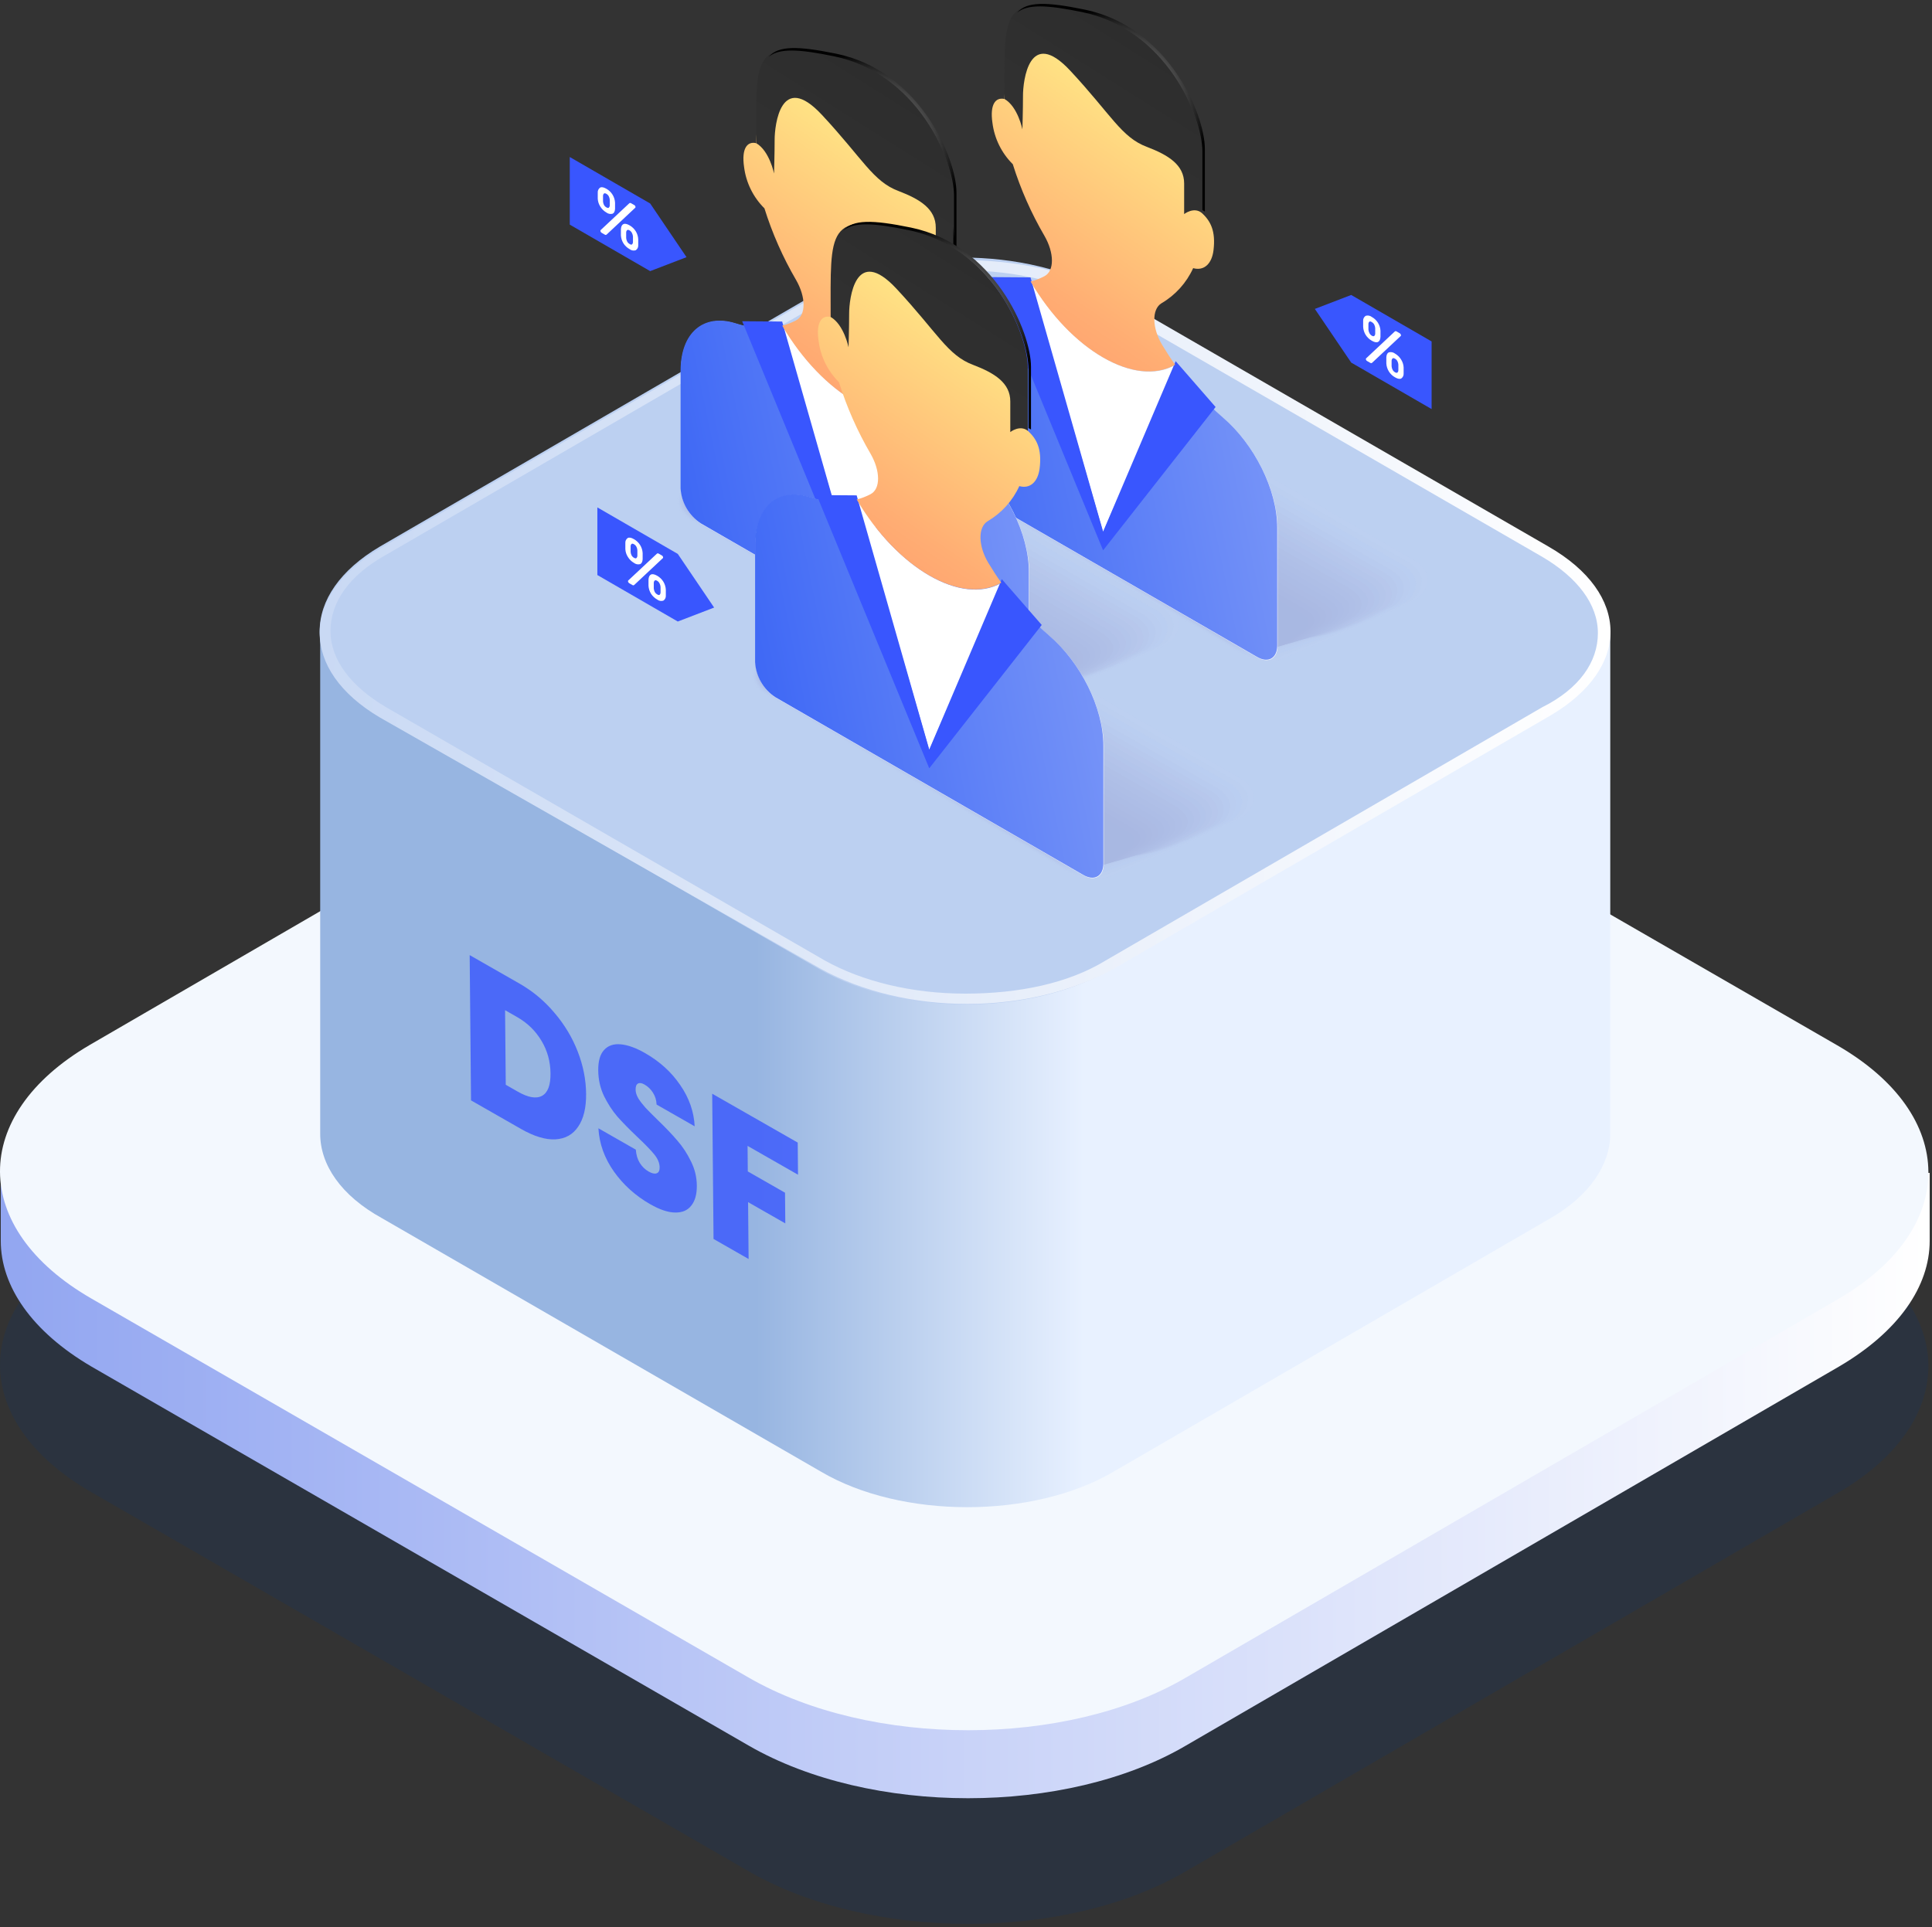 <svg width="450" height="449" viewBox="0 0 450 449" fill="none" xmlns="http://www.w3.org/2000/svg">
<rect x="0" y="0" width="450" height="449" fill="#333333" stroke="none"/>
<g opacity="0.4">
<path d="M427.86 288.6C456.18 304.92 456.18 331.32 428.34 347.64L276.18 435.96C248.34 452.28 202.74 452.28 174.42 435.96L21.3 347.64C-7.02 331.32 -7.02 304.92 20.82 288.6L172.98 200.28C200.82 183.96 246.42 183.96 274.74 200.28L427.86 288.6Z" fill="#00357C" fill-opacity="0.4"/>
</g>
<path d="M449.46 273.24H0.18V289.08C0.18 299.64 7.38 310.2 21.3 318.36L174.42 406.68C202.74 423 248.34 423 276.18 406.68L428.34 318.36C442.26 310.2 449.46 299.64 449.46 289.08V273.24Z" fill="url(#paint0_linear_758_7963)"/>
<path d="M427.86 243.48C456.18 259.8 456.18 286.2 428.34 302.52L276.18 390.84C248.34 407.16 202.74 407.16 174.42 390.84L21.3 302.52C-7.02 286.2 -7.02 259.8 20.82 243.48L172.98 155.16C200.82 138.84 246.42 138.84 274.74 155.16L427.86 243.48Z" fill="#F3F8FE"/>
<path d="M374.58 147H74.58V264.12C74.58 271.32 79.38 278.52 88.98 283.8L191.22 342.84C209.94 353.88 240.66 353.88 259.38 342.84L361.14 283.8C370.26 278.52 375.06 271.32 375.06 264.12V147H374.58Z" fill="url(#paint1_linear_758_7963)"/>
<path opacity="0.8" d="M121.024 229.153C124.108 230.915 126.809 233.175 129.129 235.933C131.475 238.675 133.286 241.683 134.56 244.958C135.833 248.232 136.486 251.517 136.516 254.813C136.546 258.077 135.934 260.623 134.68 262.453C133.453 264.298 131.68 265.29 129.36 265.428C127.067 265.55 124.393 264.738 121.337 262.991L109.71 256.346L109.397 222.507L121.024 229.153ZM120.635 254.33C123.024 255.696 124.893 256.016 126.24 255.29C127.588 254.564 128.249 252.825 128.223 250.073C128.197 247.289 127.497 244.756 126.122 242.474C124.746 240.16 122.864 238.32 120.474 236.955L117.641 235.335L117.801 252.711L120.635 254.33ZM151.443 280.532C148.026 278.579 145.211 276.047 142.999 272.937C140.787 269.795 139.581 266.432 139.382 262.849L148.092 267.827C148.186 269.059 148.5 270.097 149.033 270.943C149.566 271.789 150.249 272.45 151.082 272.926C151.833 273.355 152.442 273.496 152.91 273.35C153.406 273.188 153.651 272.723 153.644 271.955C153.634 270.963 153.224 269.965 152.414 268.96C151.603 267.956 150.292 266.601 148.48 264.897C146.556 263.066 144.993 261.472 143.793 260.118C142.619 258.747 141.582 257.151 140.681 255.331C139.807 253.495 139.36 251.505 139.341 249.361C139.32 247.185 139.776 245.599 140.706 244.603C141.636 243.575 142.931 243.137 144.59 243.29C146.25 243.443 148.135 244.123 150.247 245.33C153.664 247.283 156.395 249.767 158.441 252.782C160.513 255.781 161.635 258.984 161.804 262.391L152.928 257.318C152.891 256.278 152.606 255.351 152.073 254.538C151.568 253.74 150.913 253.111 150.107 252.65C149.496 252.301 148.998 252.223 148.613 252.417C148.228 252.61 148.039 253.091 148.046 253.859C148.052 254.499 148.265 255.178 148.686 255.896C149.135 256.598 149.681 257.308 150.323 258.025C150.965 258.71 151.913 259.666 153.168 260.893C155.036 262.693 156.571 264.302 157.773 265.721C159.002 267.123 160.053 268.727 160.926 270.531C161.827 272.319 162.287 274.205 162.305 276.189C162.324 278.205 161.896 279.759 161.022 280.851C160.175 281.958 158.923 282.5 157.264 282.475C155.634 282.466 153.693 281.819 151.443 280.532ZM185.804 266.177L185.873 273.665L174.121 266.948L174.177 272.9L182.845 277.854L182.911 285.006L174.243 280.052L174.365 293.299L166.197 288.631L165.884 254.792L185.804 266.177Z" fill="#3956FE"/>
<path d="M360.18 127.32C378.9 138.36 378.9 155.64 360.66 166.68L258.9 225.72C240.18 236.76 209.94 236.76 190.74 225.72L88.5 166.68C69.78 155.64 69.78 138.36 88.5 127.32L190.26 68.28C208.98 57.24 239.22 57.24 257.94 68.28L360.18 127.32Z" fill="#BCD0F1"/>
<path d="M224.34 60.6V63C236.82 63 248.34 65.88 256.98 70.68L359.22 129.72C367.38 134.52 372.18 140.76 372.18 147.48C372.18 154.2 367.86 160.44 359.22 164.76L257.46 223.8C248.82 229.08 237.3 231.48 224.82 231.48C212.34 231.48 200.82 228.6 192.18 223.8L89.94 164.76C81.78 159.96 76.98 153.72 76.98 147C76.98 140.28 81.3 134.04 89.94 129.24L191.7 70.2C200.34 64.92 211.86 62.52 224.34 62.52V60.6ZM224.34 60.6C211.86 60.6 199.86 63.48 190.26 68.76L88.5 127.8C69.78 138.84 69.78 156.12 88.5 167.16L191.22 225.72C200.82 231 212.82 233.88 225.3 233.88C237.78 233.88 249.78 231 259.38 225.72L361.14 166.68C379.86 155.64 379.86 138.36 360.66 127.32L258.42 68.28C248.82 63 236.34 60.6 224.34 60.6Z" fill="url(#paint2_linear_758_7963)"/>
<g opacity="0.2">
<path opacity="0.05" d="M218.87 101.518L223.791 97.612C223.903 97.612 232.48 90.856 232.577 90.911L240.07 85.351C241.84 84.41 243.82 83.932 245.825 83.961C247.485 83.951 249.121 84.362 250.579 85.156L282.844 103.645L290.183 107.815L329.732 130.71C330.803 131.304 331.656 132.224 332.165 133.338C332.39 133.871 332.512 134.441 332.526 135.02C332.481 136.06 332.155 137.068 331.582 137.937C331.009 138.806 330.211 139.503 329.274 139.955L323.713 142.596C323.602 142.665 313.885 147.128 313.788 147.072L300.54 152.758C298.753 153.674 296.765 154.128 294.757 154.078C293.097 154.084 291.462 153.673 290.003 152.883L263.59 137.327L254.263 131.85L218.412 110.818C217.294 110.192 216.414 109.215 215.909 108.038C215.735 107.55 215.636 107.039 215.617 106.522C215.647 105.47 215.967 104.446 216.54 103.563C217.114 102.68 217.92 101.972 218.87 101.518V101.518Z" fill="#ABB2E2"/>
<path opacity="0.1" d="M218.954 101.698L223.819 97.875C224.041 97.75 232.354 91.383 232.549 91.495L239.958 86.365C241.725 85.536 243.666 85.145 245.616 85.225C247.249 85.25 248.852 85.669 250.287 86.448L282.079 104.673L289.321 108.843L328.342 131.196C329.387 131.793 330.23 132.688 330.761 133.768C330.994 134.285 331.126 134.842 331.15 135.408C331.125 136.434 330.817 137.432 330.26 138.293C329.704 139.154 328.919 139.845 327.995 140.288L322.517 142.915C322.309 143.04 312.898 147.294 312.787 147.183L299.72 152.368C297.95 153.204 296.003 153.595 294.048 153.508C292.415 153.483 290.812 153.064 289.377 152.284L263.243 136.993L253.971 131.544L218.62 110.789C217.505 110.161 216.626 109.184 216.118 108.009C215.928 107.54 215.82 107.041 215.798 106.536C215.831 105.518 216.142 104.528 216.698 103.675C217.255 102.822 218.035 102.138 218.954 101.698V101.698Z" fill="#A7ADDF"/>
<path opacity="0.14" d="M219.037 101.851L223.847 98.084C224.167 97.903 232.188 91.856 232.507 92.023L239.847 87.352C241.6 86.6 243.504 86.267 245.408 86.379C247.01 86.427 248.578 86.856 249.981 87.63L281.328 105.605L288.46 109.692L326.952 131.753C327.983 132.336 328.823 133.205 329.371 134.255C329.607 134.758 329.748 135.3 329.788 135.854C329.782 136.865 329.489 137.855 328.943 138.706C328.396 139.558 327.619 140.237 326.702 140.663L321.336 143.291C321.016 143.471 311.925 147.461 311.605 147.35L298.733 151.979C296.978 152.725 295.075 153.053 293.172 152.938C291.566 152.888 289.994 152.46 288.585 151.687L262.798 136.563L253.707 131.224L218.815 110.762C217.737 110.154 216.87 109.233 216.326 108.121C216.131 107.68 216.009 107.211 215.965 106.731C215.956 105.709 216.241 104.705 216.786 103.84C217.33 102.976 218.112 102.285 219.037 101.851V101.851Z" fill="#A3A9DC"/>
<path opacity="0.19" d="M219.121 102.004L223.875 98.307C224.306 98.056 232.104 92.343 232.48 92.552L239.736 88.381C241.475 87.713 243.342 87.443 245.199 87.589C246.774 87.665 248.311 88.102 249.689 88.868L280.564 106.578L287.584 110.609L325.562 132.309C326.57 132.886 327.401 133.727 327.967 134.742C328.177 135.226 328.304 135.743 328.342 136.271C328.348 137.265 328.067 138.24 327.535 139.081C327.003 139.921 326.241 140.591 325.34 141.011L320.071 143.638C319.626 143.889 310.854 147.711 310.479 147.489L297.829 151.562C296.084 152.227 294.213 152.493 292.352 152.34C290.774 152.258 289.234 151.821 287.848 151.062L262.395 136.173L253.429 130.919L219.009 110.748C217.96 110.133 217.104 109.237 216.535 108.162C216.333 107.722 216.202 107.253 216.146 106.772C216.122 105.774 216.391 104.791 216.92 103.943C217.448 103.096 218.213 102.422 219.121 102.004V102.004Z" fill="#9FA4D8"/>
<path opacity="0.24" d="M219.204 102.143L223.889 98.515C224.431 98.195 231.979 92.816 232.452 93.094L239.625 89.326C240.89 88.59 243.364 88.701 244.977 88.701C246.528 88.809 248.037 89.255 249.397 90.007L279.813 107.467L286.764 111.429L324.116 132.865C325.098 133.441 325.92 134.253 326.507 135.228C326.748 135.703 326.907 136.216 326.98 136.743C327.008 137.721 326.748 138.686 326.231 139.517C325.715 140.347 324.964 141.007 324.075 141.414L318.889 144.041C318.347 144.347 309.881 147.948 309.423 147.684L296.912 151.201C295.647 151.923 293.144 151.812 291.532 151.812C289.977 151.692 288.465 151.242 287.097 150.492L262.075 135.784L253.234 130.613L219.218 110.72C218.179 110.119 217.32 109.25 216.73 108.204C216.521 107.764 216.381 107.296 216.313 106.814C216.281 105.837 216.539 104.873 217.053 104.042C217.568 103.211 218.316 102.551 219.204 102.143V102.143Z" fill="#9BA0D5"/>
<path opacity="0.29" d="M219.287 102.296L223.917 98.737C224.57 98.362 231.854 93.316 232.424 93.635L239.514 90.313C240.709 89.632 243.253 89.868 244.768 89.868C246.295 90.025 247.772 90.498 249.105 91.258L279.049 108.454L285.86 112.374L322.643 133.49C323.601 134.061 324.415 134.846 325.02 135.784C325.273 136.243 325.447 136.741 325.534 137.257C325.585 138.215 325.348 139.165 324.852 139.986C324.356 140.806 323.625 141.459 322.754 141.859L317.666 144.472C317.013 144.847 308.867 148.239 308.297 147.92L296.036 150.881C294.84 151.562 292.269 151.312 290.753 151.312C289.223 151.154 287.741 150.681 286.402 149.921L261.617 135.409L252.901 130.293L219.413 110.692C218.401 110.097 217.551 109.261 216.938 108.26C216.721 107.821 216.571 107.353 216.493 106.869C216.443 105.914 216.683 104.966 217.182 104.15C217.681 103.334 218.415 102.687 219.287 102.296V102.296Z" fill="#979BD2"/>
<path opacity="0.33" d="M219.384 102.449L223.944 98.946C224.695 98.501 231.729 93.774 232.382 94.15L239.333 91.286C240.445 90.647 243.072 91.008 244.49 91.008C245.958 91.192 247.376 91.664 248.66 92.398L278.298 109.316L284.998 113.167L321.211 134.018C322.15 134.586 322.956 135.349 323.574 136.256C323.903 136.775 324.108 137.362 324.173 137.972C324.239 138.582 324.163 139.2 323.952 139.776C323.741 140.352 323.401 140.873 322.957 141.296C322.513 141.72 321.977 142.036 321.391 142.22L316.387 144.833C315.636 145.278 307.796 148.448 307.143 148.072L295.076 150.463C293.964 151.117 291.295 150.727 289.891 150.727C288.391 150.549 286.941 150.076 285.624 149.337L261.227 135.019L252.622 129.987L219.607 110.664C218.618 110.074 217.776 109.266 217.146 108.301C216.928 107.894 216.764 107.459 216.66 107.008C216.579 106.059 216.798 105.107 217.287 104.289C217.776 103.471 218.51 102.827 219.384 102.449V102.449Z" fill="#9397CF"/>
<path opacity="0.38" d="M219.468 102.588L223.958 99.155C224.834 98.654 231.604 94.261 232.299 94.692L239.25 92.273C240.278 91.676 242.989 92.162 244.31 92.162C245.775 92.359 247.19 92.831 248.48 93.552L277.506 110.234L284.137 114.029L319.779 134.505C320.7 135.068 321.502 135.805 322.142 136.674C322.409 137.102 322.601 137.572 322.712 138.064C322.799 138.993 322.59 139.926 322.116 140.73C321.642 141.533 320.926 142.167 320.071 142.54L315.164 145.154C314.288 145.654 306.823 148.615 306.017 148.184L294.159 150.019C293.131 150.617 290.378 150.102 289.071 150.102C287.607 149.902 286.193 149.431 284.901 148.712L260.852 134.644L252.372 129.695L219.816 110.651C218.845 110.06 218.007 109.275 217.355 108.343C217.129 107.951 216.956 107.53 216.841 107.092C216.521 105.438 217.453 103.742 219.468 102.588Z" fill="#8F92CC"/>
<path opacity="0.43" d="M219.552 102.741L223.986 99.377C224.959 98.807 231.479 94.734 232.327 95.206L239.18 93.232C240.139 92.69 242.919 93.316 244.129 93.316C245.561 93.539 246.944 94.009 248.216 94.706L276.783 111.248L283.275 114.974L318.347 135.144C319.252 135.694 320.049 136.406 320.697 137.243C320.973 137.671 321.179 138.141 321.308 138.634C321.642 140.246 320.724 141.9 318.75 143.04L313.927 145.654C312.954 146.21 305.753 148.948 304.905 148.434L293.242 149.727C292.283 150.283 289.461 149.629 288.251 149.629C286.79 149.416 285.378 148.945 284.081 148.239L260.449 134.338L252.108 129.445L220.01 110.623C219.061 110.037 218.231 109.278 217.564 108.385C217.322 108.01 217.135 107.602 217.008 107.175C216.646 105.563 217.564 103.881 219.552 102.741Z" fill="#8B8EC9"/>
<path opacity="0.48" d="M219.635 102.908L224.083 99.585C225.168 98.96 231.423 95.221 232.424 95.763L239.194 94.234C240.07 93.733 242.933 94.484 244.045 94.484C245.442 94.726 246.79 95.196 248.035 95.874L276.143 112.055L282.538 115.725L317.054 135.576C317.938 136.12 318.727 136.806 319.39 137.605C319.662 138.002 319.873 138.438 320.015 138.898C320.391 140.469 319.501 142.109 317.541 143.235L312.828 145.849C311.744 146.474 304.849 148.99 303.918 148.448L292.435 149.185C291.574 149.685 288.654 148.921 287.556 148.921C286.142 148.649 284.781 148.152 283.525 147.447L260.185 133.81L251.886 129.056L220.205 110.595C219.279 110.024 218.453 109.306 217.758 108.468C217.516 108.102 217.324 107.705 217.188 107.287C216.785 105.688 217.661 104.02 219.635 102.908Z" fill="#8789C6"/>
<path opacity="0.52" d="M219.718 103.033L224.083 99.794C225.265 99.113 231.27 95.694 232.299 96.291L238.999 95.221C239.792 94.762 242.739 95.638 243.754 95.638C245.124 95.931 246.441 96.433 247.66 97.125L275.309 113.028L281.579 116.643L315.539 136.188C316.408 136.72 317.19 137.381 317.861 138.148C318.145 138.529 318.369 138.951 318.528 139.399C318.931 140.928 318.083 142.554 316.137 143.666L311.508 146.28C310.312 146.961 303.737 149.269 302.709 148.671L291.435 148.852C290.642 149.31 287.654 148.407 286.639 148.407C285.259 148.109 283.932 147.603 282.705 146.905L259.67 133.491L251.552 128.764L220.413 110.582C219.498 110.002 218.673 109.29 217.967 108.469C217.726 108.11 217.521 107.728 217.355 107.329C216.91 105.814 217.758 104.159 219.718 103.033Z" fill="#8385C2"/>
<path opacity="0.57" d="M219.802 103.186L224.083 100.016C225.39 99.266 231.131 96.18 232.257 96.819L238.874 96.193C239.597 95.79 242.614 96.791 243.531 96.791C244.871 97.111 246.158 97.621 247.354 98.306L274.503 114.029L280.675 117.587L314.038 136.813C314.915 137.305 315.7 137.944 316.359 138.703C316.674 139.053 316.911 139.465 317.054 139.913C317.499 141.4 316.679 142.999 314.747 144.083L310.271 146.641C308.964 147.391 302.708 149.491 301.582 148.837L290.461 148.462C289.752 148.879 286.68 147.836 285.763 147.836C284.415 147.505 283.12 146.991 281.912 146.307L259.253 133.101L251.274 128.43L220.608 110.539C219.677 110.003 218.853 109.301 218.175 108.468C217.885 108.153 217.667 107.778 217.536 107.37C217.049 105.924 217.856 104.298 219.802 103.186Z" fill="#7F80BF"/>
<path opacity="0.62" d="M219.913 103.325L224.083 100.225C225.473 99.418 231.034 96.652 232.202 97.361L238.735 97.18C239.375 96.819 242.475 97.945 243.281 97.945C244.589 98.296 245.846 98.814 247.02 99.488L273.752 114.891L279.813 118.38L312.634 137.285C313.49 137.779 314.268 138.397 314.941 139.12C315.267 139.45 315.515 139.849 315.664 140.288C316.151 141.678 315.358 143.318 313.454 144.458L309.006 147.044C307.615 147.864 301.652 149.741 300.429 149.032L289.558 148.1C288.918 148.462 285.763 147.294 284.957 147.294C283.64 146.936 282.374 146.413 281.189 145.737L258.947 132.74L251.079 128.152L220.803 110.526C219.903 110.002 219.088 109.346 218.384 108.579C218.085 108.273 217.853 107.909 217.703 107.509C217.133 106.049 217.953 104.437 219.913 103.325Z" fill="#7B7CBC"/>
<path opacity="0.67" d="M219.913 103.478L224.083 100.448C225.598 99.572 230.825 97.126 232.146 97.89L238.596 98.168C239.152 97.848 242.335 99.113 243.044 99.113C244.32 99.493 245.547 100.021 246.7 100.684L272.96 115.823L278.923 119.256L311.174 137.842C312.018 138.32 312.79 138.914 313.468 139.607C313.807 139.918 314.068 140.304 314.232 140.733C314.747 142.124 313.996 143.708 312.105 144.807L307.782 147.392C306.267 148.268 300.623 149.922 299.316 149.172L288.64 147.684C288.084 148.004 284.845 146.711 284.136 146.711C282.849 146.316 281.609 145.779 280.439 145.112L258.489 132.323L250.746 127.819L221.011 110.498C220.096 109.996 219.258 109.364 218.523 108.622C218.226 108.327 217.99 107.978 217.828 107.593C217.313 106.175 218.05 104.577 219.913 103.478Z" fill="#7777B9"/>
<path opacity="0.71" d="M220.066 103.617L224.083 100.656C225.71 99.724 230.686 97.611 232.104 98.418L238.485 99.14C238.958 98.876 242.211 100.266 242.822 100.266C244.064 100.677 245.261 101.212 246.395 101.865L272.237 116.809L278.089 120.187L309.784 138.467C310.609 138.94 311.374 139.509 312.064 140.163C312.405 140.461 312.675 140.832 312.856 141.247C313.412 142.637 312.69 144.166 310.813 145.251L306.545 147.836C304.919 148.768 299.595 150.213 298.204 149.407L287.737 147.364C287.264 147.642 283.942 146.21 283.33 146.21C282.074 145.79 280.863 145.245 279.716 144.583L258.113 132.003L250.496 127.499L221.206 110.47C220.33 109.967 219.518 109.36 218.787 108.663C218.48 108.384 218.23 108.049 218.05 107.676C217.439 106.3 218.161 104.729 220.066 103.617Z" fill="#7373B6"/>
<path opacity="0.76" d="M220.149 103.77L224.153 100.865C225.89 99.878 230.603 98.084 232.104 98.96L238.415 100.128C238.805 99.905 242.141 101.421 242.586 101.421C243.788 101.864 244.951 102.408 246.061 103.047L271.403 117.671L277.227 120.98L308.352 138.94C309.162 139.401 309.922 139.946 310.618 140.566C310.972 140.843 311.253 141.2 311.438 141.609C312.036 142.999 311.341 144.473 309.492 145.543L305.322 148.129C303.584 149.129 298.58 150.353 297.078 149.519L286.805 146.919C286.402 147.142 282.996 145.529 282.496 145.529C281.274 145.08 280.093 144.526 278.965 143.875L257.71 131.517L250.204 127.152L221.4 110.442C220.544 109.948 219.739 109.37 218.995 108.719C218.677 108.455 218.417 108.128 218.231 107.76C217.577 106.425 218.259 104.868 220.149 103.77Z" fill="#6F6EB3"/>
<path opacity="0.81" d="M220.233 103.922L224.181 101.142C226.016 100.072 230.478 98.626 232.077 99.544L238.304 101.17C238.624 100.989 242.03 102.56 242.475 102.56C243.634 103.064 244.757 103.644 245.839 104.298L270.722 118.672L276.366 121.924L306.948 139.579C307.741 140.036 308.498 140.552 309.214 141.122C309.569 141.393 309.859 141.74 310.062 142.137C310.702 143.43 310.062 144.917 308.186 146.001L304.113 148.587C302.278 149.643 297.579 150.658 295.994 149.727L285.916 146.585C285.596 146.766 282.107 145.07 281.746 145.07C280.559 144.563 279.407 143.978 278.298 143.318L257.446 131.169L250.065 126.887L221.609 110.414C220.759 109.936 219.955 109.382 219.204 108.76C218.873 108.51 218.598 108.192 218.398 107.829C217.703 106.536 218.356 105.007 220.233 103.922Z" fill="#6B6AB0"/>
<path opacity="0.86" d="M220.316 104.061L224.208 101.281C226.155 100.155 230.367 99.029 232.049 100.002L238.193 102.074C238.429 101.948 241.918 103.714 242.224 103.714C243.361 104.221 244.47 104.787 245.547 105.41L269.957 119.589L275.518 122.786L305.516 140.107C306.296 140.558 307.048 141.054 307.768 141.595C308.132 141.85 308.436 142.183 308.658 142.568C309.325 143.819 308.658 145.348 306.865 146.363L302.889 148.934C300.943 150.06 296.564 150.853 294.868 149.88L284.998 146.168C284.748 146.307 281.189 144.5 280.828 144.5C279.673 143.984 278.545 143.409 277.45 142.776L256.904 130.835L249.648 126.665L221.845 110.498C221.014 110.01 220.211 109.476 219.44 108.899C219.111 108.66 218.832 108.357 218.62 108.009C217.842 106.661 218.523 105.146 220.316 104.061Z" fill="#6765AC"/>
<path opacity="0.9" d="M220.399 104.215L224.222 101.518C226.28 100.323 230.241 99.53 232.021 100.559L238.082 103.075C238.235 102.992 241.821 104.896 242.016 104.896C242.21 104.896 245.116 106.537 245.241 106.606L269.207 120.507L274.628 123.649L304.057 140.664C304.168 140.734 306.267 141.985 306.309 142.054C306.674 142.295 306.983 142.613 307.212 142.985C307.921 144.195 307.324 145.668 305.516 146.711L301.624 149.283C299.567 150.478 295.508 151.048 293.728 150.02L283.997 145.752C283.844 145.849 280.188 143.903 279.994 143.903C279.799 143.903 276.824 142.221 276.699 142.151L256.501 130.433L249.356 126.262L221.998 110.373C221.887 110.304 219.649 108.983 219.607 108.844C219.264 108.624 218.971 108.335 218.745 107.996C217.967 106.787 218.523 105.285 220.399 104.215Z" fill="#6361A9"/>
<path opacity="0.95" d="M220.483 104.367L224.25 101.726C226.419 100.475 230.116 100.002 231.979 101.086L237.985 104.061C238.068 104.061 241.724 106.049 241.821 106.049C241.919 106.049 244.935 107.759 244.935 107.787L268.428 121.382L273.752 124.468L302.625 141.15C302.625 141.15 304.835 142.456 304.849 142.54C305.224 142.766 305.546 143.069 305.794 143.429C306.545 144.597 305.975 146.057 304.182 147.085L300.387 149.657C298.218 150.908 294.465 151.27 292.588 150.185L283.108 145.362C283.108 145.362 279.299 143.332 279.202 143.332C279.104 143.332 276.046 141.594 275.99 141.553L256.139 130.015L249.189 125.956L222.207 110.345C222.207 110.345 219.83 108.954 219.816 108.954C219.467 108.744 219.164 108.465 218.926 108.134C218.092 106.911 218.648 105.424 220.483 104.367Z" fill="#5F5CA6"/>
<path d="M291.49 150.324L255.75 129.626L220.024 108.941C218.05 107.801 218.3 105.813 220.566 104.506L224.278 101.934C225.444 101.286 226.745 100.921 228.078 100.868C229.411 100.815 230.738 101.075 231.951 101.629L267.691 122.369L303.417 143.054C305.391 144.194 305.141 146.182 302.875 147.489L299.15 150.005C297.986 150.652 296.688 151.017 295.358 151.073C294.028 151.128 292.703 150.872 291.49 150.324V150.324Z" fill="#5B58A3"/>
</g>
<path d="M284.873 97.347C280.679 93.709 276.945 89.573 273.752 85.031V85.031C264.494 90.313 249.467 81.639 240.195 65.653C236.505 66.481 232.659 66.284 229.074 65.082C221.831 62.886 216.451 67.251 216.451 76.204V103.603C216.545 105.238 217.021 106.829 217.842 108.246C218.663 109.663 219.806 110.868 221.178 111.763L292.852 153.133C295.466 154.648 297.579 153.438 297.579 150.436V122.953C297.495 114.029 292.116 103.464 284.873 97.347Z" fill="white"/>
<path d="M297.495 150.353V122.954C297.495 114.029 292.116 103.492 284.873 97.292C280.718 93.702 277.012 89.622 273.836 85.142L256.932 123.954L240.028 65.569C236.362 66.367 232.549 66.16 228.99 64.972C221.748 62.775 216.368 67.14 216.368 76.093V103.492C216.462 105.127 216.938 106.718 217.759 108.135C218.58 109.552 219.723 110.757 221.095 111.652L292.769 153.022C295.382 154.565 297.495 153.355 297.495 150.353Z" fill="url(#paint3_linear_758_7963)"/>
<path d="M256.932 128.208L283.135 94.818L273.836 84.141L272.668 86.866L256.932 123.857L241.182 68.683L240.028 64.624L230.714 64.555L256.932 128.208Z" fill="#3956FE"/>
<path d="M273.711 84.975C272.654 83.487 271.653 81.944 270.708 80.374C268.331 76.439 268.233 72.033 270.541 70.643C273.78 68.742 276.353 65.887 277.909 62.469C280.411 63.164 282.26 61.496 282.649 58.298C283.191 53.781 281.968 51.473 279.869 49.555C279.257 34.569 274.141 19.167 256.904 9.241C239.667 -0.684 234.551 8.782 233.939 23.059C231.868 22.6 230.533 24.338 231.159 28.619C231.618 32.27 233.287 35.662 235.899 38.253C237.722 44.072 240.194 49.667 243.267 54.934C245.547 58.882 245.644 63.108 243.267 64.346C242.246 64.886 241.163 65.302 240.042 65.583V65.583C249.425 81.583 264.397 90.257 273.711 84.975Z" fill="url(#paint4_linear_758_7963)"/>
<path d="M233.967 23.059C237.081 24.853 238.137 30.135 238.137 30.135C238.137 30.135 238.276 25.576 238.276 22.253C238.276 18.931 239.666 6.142 249.286 16.47C258.906 26.799 261.186 32.012 267.177 34.236C272.126 36.127 275.81 38.406 275.81 42.744C275.81 47.081 275.81 49.875 275.81 49.875C275.81 49.875 278.034 48.109 279.897 49.583V34.959C279.897 26.827 271.306 6.503 251.913 2.527C232.952 -1.351 233.967 2.625 233.967 23.059Z" fill="url(#paint5_linear_758_7963)"/>
<path style="mix-blend-mode:screen" d="M252.65 2.236C243.642 0.387 239.152 0.331 236.9 2.945C239.319 0.929 243.851 1.124 252.066 2.819C271.528 6.795 280.049 27.119 280.049 35.251V48.958C280.258 49.042 280.455 49.154 280.633 49.291V34.681C280.633 26.535 272.028 6.211 252.65 2.236Z" fill="url(#paint6_radial_758_7963)"/>
<g opacity="0.2">
<path opacity="0.05" d="M161.022 111.802L165.943 107.895C166.054 107.895 174.631 101.139 174.728 101.195L182.221 95.635C183.992 94.694 185.972 94.216 187.976 94.244C189.637 94.235 191.272 94.646 192.731 95.44L224.995 113.928L232.335 118.099L271.884 140.994C272.955 141.587 273.807 142.508 274.317 143.621C274.541 144.154 274.664 144.725 274.678 145.303C274.633 146.343 274.306 147.351 273.733 148.22C273.161 149.089 272.363 149.787 271.425 150.238L265.865 152.88C265.753 152.949 256.037 157.411 255.939 157.356L242.691 163.041C240.904 163.958 238.916 164.412 236.908 164.362C235.249 164.368 233.614 163.957 232.154 163.166L205.742 147.611L196.414 142.134L160.563 121.101C159.445 120.476 158.566 119.498 158.061 118.321C157.887 117.834 157.788 117.323 157.769 116.806C157.799 115.753 158.118 114.729 158.692 113.847C159.266 112.964 160.072 112.256 161.022 111.802V111.802Z" fill="#ABB2E2"/>
<path opacity="0.1" d="M161.105 111.982L165.971 108.159C166.193 108.034 174.506 101.667 174.701 101.778L182.11 96.649C183.877 95.819 185.818 95.428 187.768 95.509C189.401 95.533 191.003 95.953 192.439 96.732L224.231 114.957L231.473 119.127L270.494 141.48C271.539 142.076 272.381 142.972 272.913 144.052C273.146 144.569 273.278 145.126 273.302 145.692C273.277 146.717 272.969 147.716 272.412 148.577C271.855 149.438 271.071 150.128 270.146 150.571L264.669 153.199C264.461 153.324 255.049 157.578 254.938 157.466L241.871 162.652C240.102 163.487 238.155 163.879 236.199 163.791C234.567 163.767 232.964 163.347 231.529 162.568L205.394 147.277L196.122 141.828L160.772 121.073C159.657 120.444 158.778 119.468 158.269 118.293C158.08 117.824 157.972 117.325 157.95 116.819C157.982 115.801 158.294 114.812 158.85 113.959C159.407 113.106 160.187 112.422 161.105 111.982V111.982Z" fill="#A7ADDF"/>
<path opacity="0.14" d="M161.189 112.135L165.998 108.368C166.318 108.188 174.339 102.141 174.659 102.307L181.999 97.636C183.751 96.884 185.655 96.551 187.559 96.663C189.161 96.711 190.729 97.14 192.133 97.915L223.48 115.889L230.611 119.976L269.103 142.037C270.135 142.62 270.975 143.489 271.522 144.539C271.758 145.042 271.899 145.584 271.939 146.138C271.934 147.15 271.64 148.139 271.094 148.99C270.548 149.842 269.771 150.521 268.853 150.948L263.487 153.575C263.168 153.756 254.076 157.745 253.757 157.634L240.884 162.263C239.13 163.009 237.226 163.337 235.324 163.222C233.717 163.172 232.145 162.744 230.736 161.971L204.949 146.847L195.858 141.509L160.966 121.046C159.889 120.438 159.021 119.517 158.478 118.405C158.282 117.964 158.16 117.495 158.116 117.015C158.108 115.993 158.392 114.99 158.937 114.125C159.482 113.26 160.263 112.569 161.189 112.135V112.135Z" fill="#A3A9DC"/>
<path opacity="0.19" d="M161.272 112.288L166.026 108.59C166.457 108.34 174.256 102.627 174.631 102.835L181.887 98.665C183.627 97.997 185.493 97.727 187.351 97.872C188.926 97.948 190.462 98.386 191.841 99.151L222.715 116.861L229.735 120.893L267.713 142.593C268.721 143.17 269.552 144.011 270.118 145.025C270.329 145.51 270.456 146.027 270.494 146.554C270.499 147.549 270.219 148.524 269.687 149.364C269.154 150.205 268.392 150.875 267.491 151.295L262.222 153.922C261.778 154.172 253.006 157.995 252.631 157.773L239.98 161.846C238.236 162.511 236.364 162.777 234.503 162.624C232.925 162.541 231.386 162.104 229.999 161.345L204.546 146.457L195.58 141.202L161.161 121.032C160.112 120.416 159.255 119.521 158.686 118.446C158.484 118.006 158.353 117.537 158.297 117.056C158.273 116.058 158.542 115.074 159.071 114.227C159.6 113.38 160.365 112.706 161.272 112.288V112.288Z" fill="#9FA4D8"/>
<path opacity="0.24" d="M161.355 112.427L166.04 108.799C166.582 108.479 174.131 103.099 174.603 103.377L181.776 99.61C183.041 98.873 185.516 98.984 187.128 98.984C188.679 99.093 190.188 99.539 191.549 100.291L221.965 117.751L228.915 121.713L266.268 143.149C267.249 143.725 268.071 144.537 268.659 145.512C268.899 145.987 269.059 146.499 269.131 147.027C269.16 148.005 268.899 148.97 268.383 149.8C267.866 150.631 267.116 151.291 266.226 151.698L261.041 154.325C260.499 154.631 252.033 158.231 251.574 157.967L239.063 161.484C237.798 162.207 235.296 162.096 233.683 162.096C232.128 161.976 230.616 161.526 229.249 160.775L204.227 146.068L195.386 140.897L161.369 121.004C160.33 120.402 159.471 119.534 158.881 118.488C158.673 118.048 158.532 117.579 158.464 117.098C158.433 116.121 158.69 115.157 159.205 114.326C159.719 113.495 160.467 112.834 161.355 112.427V112.427Z" fill="#9BA0D5"/>
<path opacity="0.29" d="M161.439 112.58L166.068 109.021C166.722 108.646 174.006 103.599 174.576 103.919L181.665 100.597C182.861 99.916 185.405 100.152 186.92 100.152C188.447 100.308 189.924 100.782 191.257 101.542L221.2 118.738L228.012 122.658L264.794 143.774C265.753 144.345 266.566 145.13 267.171 146.068C267.425 146.526 267.598 147.024 267.686 147.541C267.737 148.498 267.499 149.449 267.003 150.269C266.508 151.09 265.777 151.742 264.906 152.142L259.818 154.756C259.164 155.131 251.018 158.523 250.448 158.203L238.188 161.164C236.992 161.845 234.42 161.595 232.905 161.595C231.374 161.438 229.893 160.965 228.554 160.205L203.768 145.692L195.052 140.577L161.564 120.976C160.552 120.38 159.703 119.545 159.09 118.543C158.872 118.105 158.722 117.636 158.645 117.153C158.595 116.198 158.835 115.25 159.334 114.434C159.832 113.617 160.566 112.971 161.439 112.58V112.58Z" fill="#979BD2"/>
<path opacity="0.33" d="M161.536 112.732L166.096 109.229C166.846 108.784 173.88 104.058 174.534 104.433L181.484 101.57C182.596 100.93 185.224 101.292 186.642 101.292C188.11 101.475 189.527 101.948 190.812 102.682L220.449 119.6L227.15 123.45L263.362 144.302C264.302 144.869 265.108 145.633 265.725 146.54C266.054 147.058 266.259 147.646 266.325 148.256C266.39 148.866 266.315 149.483 266.104 150.06C265.893 150.636 265.552 151.156 265.108 151.58C264.664 152.004 264.129 152.32 263.543 152.504L258.539 155.117C257.788 155.562 249.948 158.731 249.294 158.356L237.228 160.747C236.116 161.4 233.447 161.011 232.043 161.011C230.543 160.832 229.093 160.36 227.775 159.621L203.379 145.303L194.774 140.271L161.759 120.948C160.769 120.358 159.928 119.549 159.298 118.585C159.079 118.177 158.916 117.742 158.811 117.292C158.73 116.342 158.95 115.391 159.439 114.573C159.927 113.755 160.661 113.111 161.536 112.732V112.732Z" fill="#9397CF"/>
<path opacity="0.38" d="M161.62 112.872L166.11 109.438C166.985 108.938 173.755 104.545 174.45 104.976L181.401 102.557C182.43 101.959 185.14 102.446 186.461 102.446C187.926 102.643 189.341 103.115 190.631 103.836L219.657 120.518L226.288 124.313L261.931 144.789C262.851 145.352 263.654 146.089 264.294 146.958C264.56 147.386 264.753 147.856 264.864 148.348C264.95 149.277 264.742 150.21 264.268 151.013C263.793 151.817 263.078 152.451 262.222 152.824L257.315 155.437C256.44 155.938 248.975 158.899 248.168 158.468L236.311 160.303C235.282 160.9 232.53 160.386 231.223 160.386C229.758 160.186 228.344 159.714 227.052 158.996L203.003 144.928L194.524 139.979L161.967 120.935C160.996 120.344 160.158 119.558 159.507 118.627C159.28 118.235 159.107 117.814 158.992 117.376C158.673 115.722 159.604 114.026 161.62 112.872Z" fill="#8F92CC"/>
<path opacity="0.43" d="M161.703 113.025L166.137 109.661C167.11 109.091 173.63 105.018 174.478 105.49L181.331 103.516C182.291 102.974 185.071 103.6 186.28 103.6C187.713 103.823 189.096 104.293 190.367 104.99L218.934 121.532L225.426 125.258L260.499 145.429C261.404 145.978 262.2 146.69 262.848 147.528C263.124 147.956 263.331 148.425 263.46 148.918C263.793 150.53 262.876 152.185 260.902 153.324L256.078 155.938C255.105 156.494 247.904 159.232 247.056 158.718L235.393 160.011C234.434 160.567 231.612 159.914 230.403 159.914C228.941 159.7 227.529 159.229 226.232 158.523L202.6 144.622L194.259 139.729L162.162 120.907C161.213 120.321 160.383 119.562 159.715 118.669C159.474 118.294 159.287 117.887 159.159 117.459C158.798 115.847 159.715 114.165 161.703 113.025Z" fill="#8B8EC9"/>
<path opacity="0.48" d="M161.786 113.192L166.235 109.87C167.319 109.244 173.574 105.505 174.575 106.047L181.345 104.518C182.221 104.017 185.085 104.768 186.197 104.768C187.594 105.01 188.941 105.48 190.186 106.158L218.295 122.339L224.689 126.009L259.206 145.86C260.09 146.405 260.879 147.09 261.541 147.889C261.813 148.287 262.024 148.722 262.167 149.182C262.542 150.753 261.652 152.393 259.692 153.519L254.98 156.133C253.896 156.758 247.001 159.275 246.069 158.732L234.587 159.469C233.725 159.97 230.806 159.205 229.707 159.205C228.293 158.934 226.932 158.436 225.676 157.731L202.336 144.094L194.037 139.34L162.356 120.879C161.431 120.308 160.604 119.59 159.91 118.753C159.667 118.386 159.475 117.989 159.34 117.571C158.937 115.972 159.812 114.304 161.786 113.192Z" fill="#8789C6"/>
<path opacity="0.52" d="M161.87 113.317L166.235 110.078C167.416 109.397 173.422 105.977 174.45 106.575L181.151 105.505C181.943 105.046 184.89 105.922 185.905 105.922C187.275 106.215 188.593 106.717 189.811 107.409L217.461 123.312L223.73 126.926L257.691 146.471C258.559 147.004 259.342 147.664 260.012 148.431C260.296 148.813 260.521 149.234 260.679 149.682C261.083 151.212 260.235 152.838 258.288 153.95L253.659 156.564C252.464 157.245 245.889 159.552 244.86 158.955L233.586 159.135C232.794 159.594 229.805 158.69 228.79 158.69C227.41 158.393 226.084 157.886 224.856 157.189L201.822 143.774L193.704 139.048L162.565 120.865C161.649 120.286 160.825 119.574 160.118 118.752C159.877 118.394 159.672 118.012 159.507 117.612C159.062 116.097 159.91 114.443 161.87 113.317Z" fill="#8385C2"/>
<path opacity="0.57" d="M161.953 113.47L166.235 110.3C167.542 109.55 173.283 106.464 174.409 107.103L181.026 106.478C181.749 106.074 184.765 107.075 185.683 107.075C187.023 107.395 188.31 107.906 189.505 108.591L216.654 124.313L222.827 127.871L256.189 147.097C257.066 147.589 257.852 148.228 258.511 148.987C258.825 149.337 259.062 149.749 259.206 150.197C259.651 151.684 258.831 153.283 256.898 154.367L252.422 156.925C251.116 157.676 244.86 159.775 243.734 159.121L232.613 158.746C231.904 159.163 228.832 158.12 227.914 158.12C226.567 157.789 225.271 157.275 224.064 156.591L201.405 143.385L193.426 138.714L162.76 120.824C161.829 120.287 161.005 119.585 160.327 118.752C160.037 118.437 159.819 118.062 159.687 117.654C159.201 116.208 160.007 114.582 161.953 113.47Z" fill="#7F80BF"/>
<path opacity="0.62" d="M162.064 113.609L166.235 110.509C167.625 109.703 173.185 106.936 174.353 107.645L180.886 107.465C181.526 107.103 184.626 108.229 185.432 108.229C186.74 108.58 187.997 109.099 189.172 109.772L215.904 125.175L221.964 128.664L254.785 147.57C255.641 148.063 256.419 148.681 257.093 149.404C257.419 149.734 257.666 150.133 257.816 150.572C258.302 151.962 257.51 153.603 255.605 154.743L251.157 157.328C249.767 158.148 243.803 160.025 242.58 159.316L231.709 158.385C231.07 158.746 227.914 157.578 227.108 157.578C225.791 157.221 224.526 156.697 223.341 156.021L201.099 143.024L193.231 138.436L162.954 120.81C162.055 120.286 161.239 119.63 160.535 118.864C160.237 118.558 160.005 118.193 159.854 117.793C159.284 116.334 160.104 114.721 162.064 113.609Z" fill="#7B7CBC"/>
<path opacity="0.67" d="M162.064 113.762L166.235 110.731C167.75 109.855 172.977 107.409 174.297 108.173L180.748 108.451C181.304 108.132 184.487 109.397 185.196 109.397C186.471 109.777 187.698 110.304 188.852 110.967L215.111 126.106L221.075 129.539L253.326 148.125C254.169 148.603 254.942 149.197 255.619 149.891C255.958 150.202 256.22 150.587 256.384 151.017C256.898 152.407 256.148 153.992 254.257 155.09L249.934 157.675C248.419 158.551 242.775 160.205 241.468 159.455L230.792 157.967C230.236 158.287 226.997 156.994 226.288 156.994C225 156.599 223.76 156.063 222.59 155.396L200.64 142.606L192.897 138.103L163.163 120.782C162.247 120.279 161.409 119.647 160.674 118.905C160.378 118.611 160.142 118.261 159.979 117.876C159.465 116.458 160.202 114.86 162.064 113.762Z" fill="#7777B9"/>
<path opacity="0.71" d="M162.217 113.9L166.235 110.939C167.861 110.008 172.838 107.895 174.256 108.701L180.636 109.424C181.109 109.16 184.362 110.55 184.974 110.55C186.216 110.96 187.413 111.496 188.546 112.149L214.388 127.093L220.241 130.471L251.936 148.751C252.76 149.224 253.525 149.793 254.215 150.447C254.556 150.745 254.827 151.115 255.008 151.531C255.564 152.921 254.841 154.45 252.964 155.534L248.697 158.12C247.07 159.051 241.746 160.497 240.356 159.691L229.888 157.647C229.416 157.925 226.093 156.494 225.482 156.494C224.225 156.074 223.015 155.529 221.867 154.867L200.265 142.287L192.647 137.783L163.357 120.754C162.481 120.25 161.669 119.644 160.938 118.946C160.631 118.668 160.381 118.333 160.202 117.959C159.59 116.583 160.313 115.012 162.217 113.9Z" fill="#7373B6"/>
<path opacity="0.76" d="M162.301 114.054L166.304 111.148C168.042 110.161 172.754 108.368 174.256 109.244L180.567 110.411C180.956 110.189 184.292 111.704 184.737 111.704C185.94 112.147 187.102 112.691 188.213 113.331L213.554 127.955L219.379 131.263L250.504 149.224C251.314 149.685 252.074 150.23 252.77 150.85C253.123 151.126 253.405 151.484 253.59 151.893C254.188 153.283 253.493 154.756 251.644 155.827L247.473 158.412C245.736 159.413 240.731 160.636 239.23 159.802L228.957 157.203C228.554 157.425 225.148 155.813 224.648 155.813C223.426 155.363 222.244 154.81 221.117 154.159L199.862 141.8L192.355 137.435L163.552 120.726C162.696 120.231 161.891 119.654 161.147 119.002C160.829 118.738 160.569 118.412 160.382 118.043C159.729 116.709 160.41 115.152 162.301 114.054Z" fill="#6F6EB3"/>
<path opacity="0.81" d="M162.384 114.206L166.332 111.426C168.167 110.355 172.629 108.91 174.228 109.827L180.456 111.454C180.775 111.273 184.181 112.844 184.626 112.844C185.785 113.347 186.909 113.928 187.99 114.581L212.873 128.955L218.517 132.208L249.1 149.863C249.892 150.32 250.65 150.836 251.366 151.406C251.72 151.677 252.01 152.023 252.214 152.42C252.853 153.713 252.214 155.201 250.337 156.285L246.264 158.871C244.429 159.927 239.73 160.942 238.146 160.011L228.067 156.869C227.748 157.05 224.258 155.354 223.897 155.354C222.71 154.846 221.559 154.261 220.449 153.602L199.598 141.452L192.216 137.171L163.76 120.698C162.911 120.22 162.106 119.666 161.355 119.044C161.024 118.794 160.749 118.476 160.549 118.112C159.854 116.82 160.508 115.29 162.384 114.206Z" fill="#6B6AB0"/>
<path opacity="0.86" d="M162.468 114.345L166.36 111.565C168.306 110.439 172.518 109.313 174.2 110.286L180.345 112.357C180.581 112.232 184.07 113.998 184.376 113.998C185.512 114.504 186.621 115.07 187.698 115.694L212.109 129.873L217.669 133.07L247.668 150.391C248.448 150.841 249.2 151.338 249.92 151.878C250.284 152.134 250.587 152.466 250.81 152.851C251.477 154.103 250.81 155.632 249.016 156.646L245.041 159.218C243.095 160.344 238.716 161.137 237.02 160.163L227.15 156.452C226.9 156.591 223.341 154.784 222.979 154.784C221.825 154.268 220.697 153.692 219.601 153.06L199.056 141.119L191.799 136.948L163.997 120.781C163.166 120.294 162.363 119.76 161.592 119.183C161.262 118.943 160.983 118.641 160.772 118.293C159.993 116.945 160.674 115.429 162.468 114.345Z" fill="#6765AC"/>
<path opacity="0.9" d="M162.551 114.498L166.374 111.801C168.431 110.606 172.393 109.814 174.172 110.842L180.233 113.358C180.386 113.275 183.973 115.179 184.167 115.179C184.362 115.179 187.267 116.82 187.392 116.889L211.358 130.79L216.78 133.932L246.208 150.947C246.32 151.017 248.419 152.268 248.46 152.337C248.826 152.578 249.134 152.896 249.364 153.269C250.073 154.478 249.475 155.952 247.668 156.994L243.776 159.566C241.718 160.761 237.659 161.331 235.88 160.303L226.149 156.035C225.996 156.132 222.34 154.186 222.145 154.186C221.951 154.186 218.976 152.504 218.851 152.435L198.652 140.716L191.507 136.546L164.15 120.657C164.039 120.587 161.8 119.266 161.759 119.127C161.416 118.907 161.122 118.619 160.897 118.279C160.118 117.07 160.674 115.569 162.551 114.498Z" fill="#6361A9"/>
<path opacity="0.95" d="M162.634 114.651L166.402 112.01C168.57 110.758 172.268 110.286 174.131 111.37L180.136 114.345C180.219 114.345 183.875 116.333 183.973 116.333C184.07 116.333 187.086 118.043 187.086 118.07L210.579 131.666L215.904 134.752L244.776 151.433C244.776 151.433 246.987 152.74 247.001 152.823C247.375 153.05 247.697 153.353 247.946 153.713C248.697 154.881 248.127 156.34 246.333 157.369L242.538 159.941C240.37 161.192 236.616 161.553 234.74 160.469L225.259 155.645C225.259 155.645 221.45 153.616 221.353 153.616C221.256 153.616 218.197 151.878 218.142 151.836L198.291 140.298L191.34 136.239L164.358 120.628C164.358 120.628 161.981 119.238 161.967 119.238C161.618 119.028 161.315 118.749 161.077 118.418C160.243 117.195 160.799 115.707 162.634 114.651Z" fill="#5F5CA6"/>
<path d="M233.642 160.608L197.902 139.909L162.176 119.224C160.202 118.084 160.452 116.097 162.718 114.79L166.43 112.218C167.595 111.57 168.897 111.205 170.23 111.152C171.563 111.099 172.889 111.359 174.103 111.912L209.843 132.653L245.569 153.338C247.543 154.478 247.293 156.466 245.027 157.772L241.301 160.288C240.138 160.935 238.839 161.301 237.509 161.357C236.179 161.412 234.855 161.156 233.642 160.608V160.608Z" fill="#5B58A3"/>
</g>
<path d="M227.025 107.631C222.831 103.992 219.097 99.856 215.904 95.314V95.314C206.646 100.597 191.618 91.922 182.346 75.936C178.657 76.765 174.811 76.568 171.225 75.366C163.983 73.17 158.603 77.535 158.603 86.487V113.886C158.696 115.522 159.173 117.112 159.994 118.53C160.815 119.947 161.957 121.152 163.329 122.046L235.004 163.416C237.617 164.932 239.73 163.722 239.73 160.72V133.237C239.647 124.312 234.267 113.747 227.025 107.631Z" fill="white"/>
<path d="M239.647 160.636V133.237C239.647 124.313 234.267 113.776 227.025 107.576C222.869 103.985 219.163 99.906 215.987 95.426L199.083 134.238L182.18 75.853C178.514 76.65 174.7 76.444 171.142 75.255C163.9 73.059 158.52 77.424 158.52 86.376V113.776C158.613 115.411 159.09 117.001 159.911 118.419C160.732 119.836 161.874 121.041 163.246 121.936L234.921 163.305C237.534 164.848 239.647 163.639 239.647 160.636Z" fill="url(#paint7_linear_758_7963)"/>
<path d="M199.083 138.492L225.287 105.101L215.987 94.425L214.819 97.15L199.083 134.141L183.333 78.967L182.18 74.908L172.866 74.838L199.083 138.492Z" fill="#3956FE"/>
<path style="mix-blend-mode:screen" d="M216.446 95.259C215.389 93.772 214.389 92.228 213.443 90.658C211.066 86.724 210.969 82.317 213.276 80.927C216.515 79.026 219.088 76.171 220.644 72.753C223.146 73.448 224.995 71.78 225.384 68.583C225.927 64.065 224.703 61.757 222.604 59.839C221.992 44.853 216.877 29.451 199.639 19.525C182.402 9.6 177.286 19.067 176.675 33.343C174.603 32.884 173.269 34.622 173.894 38.904C174.381 42.574 176.09 45.972 178.746 48.551C180.569 54.37 183.04 59.966 186.114 65.233C188.393 69.18 188.491 73.406 186.114 74.644C185.092 75.184 184.009 75.6 182.888 75.881V75.881C192.147 91.867 207.174 100.541 216.446 95.259Z" fill="url(#paint8_radial_758_7963)"/>
<path d="M215.862 95.259C214.805 93.772 213.805 92.228 212.859 90.658C210.482 86.724 210.385 82.317 212.692 80.927C215.931 79.026 218.504 76.171 220.06 72.753C222.562 73.448 224.411 71.78 224.8 68.583C225.343 64.065 224.119 61.757 222.02 59.839C221.408 44.853 216.293 29.451 199.055 19.525C181.818 9.6 176.702 19.067 176.091 33.343C174.019 32.884 172.685 34.622 173.31 38.904C173.769 42.554 175.438 45.946 178.051 48.537C179.874 54.356 182.345 59.952 185.418 65.219C187.698 69.166 187.795 73.392 185.418 74.63C184.397 75.171 183.314 75.586 182.193 75.867V75.867C191.577 91.867 206.548 100.541 215.862 95.259Z" fill="url(#paint9_linear_758_7963)"/>
<path d="M176.119 33.343C179.232 35.136 180.289 40.419 180.289 40.419C180.289 40.419 180.428 35.859 180.428 32.537C180.428 29.215 181.818 16.425 191.438 26.754C201.057 37.083 203.337 42.295 209.329 44.52C214.277 46.41 217.961 48.69 217.961 53.027C217.961 57.364 217.961 60.159 217.961 60.159C217.961 60.159 220.185 58.393 222.048 59.867V45.243C222.048 37.11 213.457 16.787 194.065 12.811C175.104 8.933 176.119 12.908 176.119 33.343Z" fill="url(#paint10_linear_758_7963)"/>
<path style="mix-blend-mode:screen" d="M194.802 12.52C185.794 10.671 181.304 10.615 179.052 13.229C181.47 11.213 186.002 11.408 194.218 13.104C213.679 17.079 222.201 37.403 222.201 45.535V59.242C222.41 59.326 222.606 59.438 222.785 59.575V44.965C222.785 36.819 214.18 16.495 194.802 12.52Z" fill="url(#paint11_radial_758_7963)"/>
<g opacity="0.2">
<path opacity="0.05" d="M178.376 152.296L183.297 148.389C183.409 148.389 191.986 141.633 192.083 141.689L199.576 136.129C201.347 135.188 203.326 134.71 205.331 134.738C206.991 134.729 208.627 135.14 210.085 135.934L242.35 154.423L249.689 158.593L289.238 181.488C290.309 182.081 291.162 183.002 291.671 184.116C291.896 184.649 292.019 185.219 292.032 185.798C291.987 186.837 291.661 187.845 291.088 188.714C290.515 189.584 289.717 190.281 288.78 190.732L283.219 193.374C283.108 193.443 273.391 197.905 273.294 197.85L260.046 203.535C258.259 204.452 256.271 204.906 254.263 204.856C252.603 204.862 250.968 204.451 249.509 203.661L223.097 188.105L213.769 182.628L177.918 161.596C176.8 160.97 175.92 159.993 175.415 158.815C175.241 158.328 175.143 157.817 175.124 157.3C175.153 156.248 175.473 155.224 176.047 154.341C176.62 153.458 177.427 152.75 178.376 152.296V152.296Z" fill="#ABB2E2"/>
<path opacity="0.1" d="M178.46 152.476L183.325 148.653C183.548 148.528 191.861 142.161 192.055 142.272L199.464 137.143C201.231 136.314 203.172 135.922 205.122 136.003C206.755 136.027 208.358 136.447 209.793 137.226L241.585 155.451L248.828 159.621L287.848 181.974C288.893 182.57 289.736 183.466 290.267 184.546C290.5 185.063 290.633 185.62 290.656 186.186C290.631 187.211 290.323 188.21 289.767 189.071C289.21 189.932 288.425 190.622 287.501 191.066L282.024 193.693C281.815 193.818 272.404 198.072 272.293 197.961L259.226 203.146C257.456 203.982 255.509 204.373 253.554 204.286C251.921 204.261 250.318 203.841 248.883 203.062L222.749 187.771L213.477 182.322L178.126 161.567C177.011 160.938 176.132 159.962 175.624 158.787C175.434 158.318 175.326 157.819 175.304 157.314C175.337 156.296 175.648 155.306 176.205 154.453C176.761 153.6 177.541 152.916 178.46 152.476V152.476Z" fill="#A7ADDF"/>
<path opacity="0.14" d="M178.543 152.629L183.353 148.862C183.673 148.681 191.694 142.634 192.014 142.801L199.353 138.13C201.106 137.378 203.01 137.045 204.914 137.157C206.516 137.205 208.084 137.634 209.487 138.408L240.835 156.382L247.966 160.469L286.458 182.531C287.489 183.113 288.329 183.983 288.877 185.033C289.113 185.536 289.254 186.078 289.294 186.631C289.288 187.643 288.995 188.633 288.449 189.484C287.902 190.336 287.125 191.014 286.208 191.441L280.842 194.069C280.522 194.249 271.431 198.239 271.111 198.128L258.239 202.757C256.484 203.502 254.581 203.831 252.678 203.716C251.072 203.666 249.5 203.237 248.091 202.465L222.304 187.34L213.213 182.002L178.321 161.54C177.243 160.931 176.376 160.01 175.833 158.899C175.637 158.458 175.515 157.988 175.471 157.508C175.462 156.486 175.747 155.483 176.292 154.618C176.836 153.753 177.618 153.063 178.543 152.629V152.629Z" fill="#A3A9DC"/>
<path opacity="0.19" d="M178.626 152.782L183.381 149.084C183.812 148.834 191.61 143.12 191.985 143.329L199.242 139.158C200.981 138.491 202.848 138.22 204.705 138.366C206.28 138.442 207.816 138.88 209.195 139.645L240.07 157.355L247.09 161.386L285.068 183.086C286.075 183.664 286.907 184.505 287.473 185.519C287.683 186.004 287.81 186.521 287.848 187.048C287.853 188.043 287.573 189.018 287.041 189.858C286.509 190.698 285.747 191.368 284.845 191.788L279.577 194.416C279.132 194.666 270.36 198.489 269.985 198.266L257.335 202.339C255.59 203.004 253.719 203.27 251.858 203.118C250.28 203.035 248.74 202.598 247.354 201.839L221.901 186.951L212.935 181.696L178.515 161.525C177.466 160.91 176.609 160.015 176.041 158.94C175.839 158.5 175.707 158.031 175.652 157.55C175.628 156.551 175.897 155.568 176.426 154.721C176.954 153.873 177.719 153.199 178.626 152.782V152.782Z" fill="#9FA4D8"/>
<path opacity="0.24" d="M178.71 152.922L183.395 149.293C183.937 148.974 191.485 143.594 191.958 143.872L199.131 140.105C200.396 139.368 202.87 139.479 204.483 139.479C206.034 139.588 207.543 140.034 208.904 140.786L239.319 158.246L246.27 162.208L283.622 183.643C284.604 184.219 285.426 185.032 286.013 186.006C286.254 186.482 286.414 186.994 286.486 187.522C286.515 188.5 286.254 189.464 285.737 190.295C285.221 191.126 284.47 191.786 283.581 192.192L278.396 194.82C277.853 195.126 269.388 198.726 268.929 198.462L256.418 201.979C255.153 202.702 252.651 202.59 251.038 202.59C249.483 202.471 247.971 202.02 246.604 201.27L221.581 186.562L212.74 181.391L178.724 161.499C177.685 160.897 176.826 160.028 176.236 158.982C176.027 158.543 175.887 158.074 175.819 157.592C175.787 156.616 176.045 155.651 176.559 154.82C177.074 153.99 177.822 153.329 178.71 152.922V152.922Z" fill="#9BA0D5"/>
<path opacity="0.29" d="M178.794 153.074L183.423 149.515C184.076 149.14 191.36 144.094 191.93 144.413L199.02 141.091C200.215 140.41 202.759 140.646 204.274 140.646C205.801 140.803 207.278 141.276 208.612 142.036L238.555 159.232L245.366 163.152L282.149 184.268C283.107 184.839 283.921 185.624 284.526 186.562C284.779 187.02 284.953 187.519 285.04 188.035C285.091 188.993 284.854 189.943 284.358 190.764C283.862 191.584 283.131 192.237 282.26 192.637L277.172 195.25C276.519 195.625 268.373 199.017 267.803 198.697L255.542 201.658C254.346 202.34 251.775 202.089 250.26 202.089C248.729 201.932 247.247 201.459 245.908 200.699L221.123 186.186L212.407 181.071L178.919 161.47C177.907 160.874 177.057 160.039 176.444 159.037C176.227 158.599 176.077 158.13 175.999 157.647C175.949 156.692 176.189 155.744 176.688 154.928C177.187 154.111 177.921 153.465 178.794 153.074V153.074Z" fill="#979BD2"/>
<path opacity="0.33" d="M178.891 153.226L183.45 149.723C184.201 149.278 191.235 144.552 191.888 144.927L198.839 142.063C199.951 141.424 202.578 141.785 203.996 141.785C205.464 141.969 206.882 142.441 208.166 143.175L237.804 160.093L244.504 163.944L280.717 184.796C281.656 185.363 282.462 186.126 283.08 187.034C283.409 187.552 283.614 188.139 283.679 188.749C283.745 189.36 283.669 189.977 283.458 190.553C283.247 191.13 282.907 191.65 282.463 192.074C282.019 192.498 281.483 192.814 280.897 192.997L275.893 195.611C275.142 196.056 267.302 199.225 266.649 198.85L254.583 201.241C253.47 201.894 250.801 201.505 249.397 201.505C247.897 201.326 246.447 200.854 245.13 200.115L220.733 185.797L212.128 180.764L179.113 161.442C178.124 160.851 177.282 160.043 176.652 159.078C176.434 158.671 176.27 158.236 176.166 157.786C176.085 156.836 176.304 155.885 176.793 155.066C177.282 154.248 178.016 153.604 178.891 153.226V153.226Z" fill="#9397CF"/>
<path opacity="0.38" d="M178.974 153.366L183.464 149.932C184.34 149.432 191.11 145.039 191.805 145.47L198.756 143.051C199.784 142.454 202.495 142.94 203.816 142.94C205.281 143.137 206.696 143.609 207.986 144.33L237.012 161.012L243.643 164.807L279.285 185.283C280.206 185.846 281.008 186.583 281.648 187.452C281.915 187.88 282.107 188.35 282.218 188.842C282.305 189.771 282.097 190.704 281.622 191.507C281.148 192.311 280.432 192.945 279.577 193.318L274.67 195.931C273.794 196.432 266.329 199.393 265.523 198.962L253.665 200.797C252.637 201.395 249.884 200.88 248.578 200.88C247.113 200.68 245.699 200.208 244.407 199.49L220.358 185.422L211.878 180.473L179.322 161.429C178.351 160.838 177.513 160.052 176.861 159.121C176.635 158.729 176.462 158.308 176.347 157.87C176.027 156.216 176.959 154.52 178.974 153.366Z" fill="#8F92CC"/>
<path opacity="0.43" d="M179.058 153.519L183.492 150.154C184.465 149.585 190.985 145.511 191.833 145.984L198.686 144.01C199.645 143.468 202.426 144.094 203.635 144.094C205.068 144.317 206.45 144.787 207.722 145.484L236.289 162.026L242.781 165.752L277.853 185.922C278.759 186.472 279.555 187.183 280.203 188.021C280.479 188.449 280.686 188.919 280.814 189.411C281.148 191.024 280.23 192.678 278.257 193.818L273.433 196.432C272.46 196.988 265.259 199.726 264.411 199.212L252.748 200.505C251.789 201.061 248.967 200.407 247.757 200.407C246.296 200.194 244.884 199.723 243.587 199.017L219.955 185.116L211.614 180.223L179.516 161.401C178.567 160.815 177.737 160.056 177.07 159.162C176.828 158.787 176.641 158.38 176.514 157.953C176.152 156.341 177.07 154.658 179.058 153.519Z" fill="#8B8EC9"/>
<path opacity="0.48" d="M179.141 153.686L183.589 150.363C184.674 149.738 190.929 145.998 191.93 146.541L198.7 145.011C199.576 144.511 202.439 145.262 203.552 145.262C204.948 145.504 206.296 145.973 207.541 146.652L235.649 162.833L242.044 166.503L276.561 186.354C277.444 186.898 278.233 187.584 278.896 188.383C279.168 188.78 279.379 189.216 279.521 189.676C279.897 191.247 279.007 192.887 277.047 194.013L272.335 196.627C271.25 197.252 264.355 199.768 263.424 199.226L251.942 199.963C251.08 200.463 248.16 199.699 247.062 199.699C245.648 199.427 244.287 198.93 243.031 198.225L219.691 184.588L211.392 179.834L179.711 161.373C178.785 160.802 177.959 160.083 177.264 159.246C177.022 158.88 176.83 158.482 176.694 158.065C176.291 156.466 177.167 154.798 179.141 153.686Z" fill="#8789C6"/>
<path opacity="0.52" d="M179.224 153.811L183.589 150.572C184.771 149.891 190.776 146.471 191.805 147.069L198.505 145.999C199.298 145.54 202.245 146.416 203.259 146.416C204.63 146.709 205.947 147.211 207.166 147.903L234.815 163.806L241.085 167.42L275.045 186.965C275.914 187.498 276.696 188.159 277.367 188.926C277.65 189.307 277.875 189.729 278.034 190.177C278.437 191.706 277.589 193.332 275.643 194.444L271.014 197.058C269.818 197.739 263.243 200.046 262.214 199.449L250.941 199.629C250.148 200.088 247.159 199.185 246.145 199.185C244.765 198.887 243.438 198.381 242.211 197.683L219.176 184.269L211.058 179.542L179.919 161.359C179.004 160.78 178.179 160.068 177.473 159.246C177.232 158.888 177.027 158.506 176.861 158.107C176.416 156.591 177.264 154.937 179.224 153.811Z" fill="#8385C2"/>
<path opacity="0.57" d="M179.308 153.963L183.589 150.794C184.896 150.043 190.637 146.957 191.763 147.597L198.38 146.971C199.103 146.568 202.12 147.569 203.037 147.569C204.377 147.889 205.664 148.399 206.86 149.084L234.009 164.806L240.181 168.365L273.544 187.59C274.421 188.083 275.206 188.722 275.865 189.481C276.18 189.831 276.417 190.243 276.561 190.69C277.005 192.178 276.185 193.776 274.253 194.861L269.777 197.419C268.47 198.169 262.214 200.268 261.089 199.615L249.968 199.24C249.259 199.657 246.186 198.614 245.269 198.614C243.921 198.283 242.626 197.769 241.418 197.085L218.759 183.879L210.78 179.208L180.114 161.317C179.184 160.781 178.359 160.079 177.681 159.246C177.391 158.93 177.173 158.556 177.042 158.148C176.555 156.702 177.362 155.076 179.308 153.963Z" fill="#7F80BF"/>
<path opacity="0.62" d="M179.419 154.103L183.589 151.003C184.979 150.196 190.54 147.43 191.708 148.139L198.241 147.958C198.881 147.597 201.981 148.723 202.787 148.723C204.095 149.074 205.352 149.592 206.526 150.266L233.258 165.668L239.319 169.158L272.14 188.063C272.996 188.557 273.774 189.175 274.448 189.898C274.773 190.228 275.021 190.627 275.17 191.066C275.657 192.456 274.865 194.096 272.96 195.236L268.512 197.822C267.122 198.642 261.158 200.519 259.935 199.81L249.064 198.878C248.424 199.24 245.269 198.072 244.463 198.072C243.146 197.714 241.88 197.191 240.695 196.515L218.454 183.517L210.585 178.93L180.309 161.303C179.409 160.78 178.594 160.123 177.89 159.357C177.591 159.051 177.36 158.687 177.209 158.287C176.639 156.827 177.459 155.215 179.419 154.103Z" fill="#7B7CBC"/>
<path opacity="0.67" d="M179.419 154.256L183.589 151.225C185.105 150.349 190.331 147.903 191.652 148.667L198.102 148.945C198.658 148.626 201.842 149.891 202.551 149.891C203.826 150.271 205.053 150.798 206.207 151.462L232.466 166.6L238.429 170.034L270.68 188.619C271.524 189.097 272.296 189.692 272.974 190.385C273.313 190.696 273.575 191.081 273.738 191.511C274.253 192.901 273.502 194.486 271.612 195.584L267.288 198.17C265.773 199.045 260.129 200.7 258.823 199.949L248.146 198.461C247.59 198.781 244.351 197.488 243.642 197.488C242.355 197.093 241.115 196.557 239.945 195.89L217.995 183.101L210.252 178.597L180.517 161.276C179.602 160.773 178.764 160.141 178.029 159.399C177.732 159.105 177.496 158.755 177.334 158.37C176.819 156.952 177.556 155.354 179.419 154.256Z" fill="#7777B9"/>
<path opacity="0.71" d="M179.572 154.394L183.589 151.433C185.216 150.502 190.193 148.389 191.61 149.195L197.991 149.918C198.464 149.654 201.717 151.044 202.328 151.044C203.57 151.454 204.767 151.99 205.901 152.642L231.743 167.586L237.596 170.964L269.29 189.244C270.115 189.717 270.88 190.287 271.57 190.94C271.911 191.239 272.182 191.609 272.362 192.024C272.918 193.415 272.196 194.944 270.319 196.028L266.051 198.614C264.425 199.545 259.101 200.991 257.711 200.184L247.243 198.141C246.77 198.419 243.448 196.987 242.836 196.987C241.58 196.567 240.369 196.023 239.222 195.361L217.62 182.78L210.002 178.276L180.712 161.247C179.836 160.744 179.024 160.137 178.293 159.44C177.986 159.162 177.736 158.827 177.556 158.453C176.945 157.077 177.668 155.506 179.572 154.394Z" fill="#7373B6"/>
<path opacity="0.76" d="M179.655 154.547L183.659 151.642C185.396 150.655 190.109 148.862 191.61 149.737L197.921 150.905C198.311 150.683 201.647 152.198 202.092 152.198C203.294 152.641 204.457 153.185 205.567 153.824L230.909 168.448L236.734 171.757L267.858 189.717C268.669 190.178 269.428 190.723 270.124 191.344C270.478 191.62 270.759 191.978 270.944 192.386C271.542 193.776 270.847 195.25 268.998 196.32L264.828 198.906C263.09 199.907 258.086 201.13 256.584 200.296L246.311 197.697C245.908 197.919 242.502 196.306 242.002 196.306C240.78 195.857 239.599 195.303 238.471 194.652L217.216 182.294L209.71 177.929L180.906 161.22C180.051 160.725 179.245 160.148 178.501 159.496C178.184 159.232 177.923 158.906 177.737 158.537C177.084 157.202 177.765 155.645 179.655 154.547Z" fill="#6F6EB3"/>
<path opacity="0.81" d="M179.739 154.7L183.687 151.92C185.522 150.85 189.984 149.404 191.582 150.321L197.81 151.948C198.13 151.767 201.536 153.338 201.981 153.338C203.139 153.842 204.263 154.422 205.345 155.076L230.228 169.449L235.872 172.702L266.454 190.357C267.247 190.814 268.004 191.33 268.72 191.9C269.075 192.171 269.364 192.518 269.568 192.915C270.208 194.207 269.568 195.695 267.691 196.779L263.618 199.365C261.783 200.421 257.085 201.436 255.5 200.505L245.422 197.363C245.102 197.544 241.613 195.848 241.251 195.848C240.065 195.34 238.913 194.755 237.804 194.096L216.952 181.947L209.571 177.665L181.115 161.192C180.265 160.714 179.46 160.16 178.71 159.538C178.379 159.288 178.104 158.97 177.904 158.606C177.209 157.314 177.862 155.785 179.739 154.7Z" fill="#6B6AB0"/>
<path opacity="0.86" d="M179.822 154.839L183.714 152.059C185.661 150.933 189.873 149.807 191.555 150.78L197.699 152.851C197.935 152.726 201.425 154.492 201.73 154.492C202.867 154.998 203.976 155.565 205.053 156.188L229.463 170.367L235.024 173.564L265.022 190.885C265.802 191.335 266.554 191.832 267.274 192.372C267.638 192.628 267.942 192.96 268.164 193.346C268.831 194.597 268.164 196.126 266.371 197.141L262.395 199.712C260.449 200.838 256.07 201.631 254.374 200.658L244.504 196.946C244.254 197.085 240.695 195.278 240.334 195.278C239.179 194.762 238.052 194.186 236.956 193.554L216.41 181.613L209.154 177.443L181.351 161.276C180.52 160.788 179.717 160.254 178.946 159.677C178.617 159.438 178.338 159.135 178.126 158.787C177.348 157.439 178.029 155.924 179.822 154.839Z" fill="#6765AC"/>
<path opacity="0.9" d="M179.906 154.992L183.728 152.296C185.786 151.1 189.748 150.308 191.527 151.336L197.588 153.853C197.741 153.769 201.327 155.674 201.522 155.674C201.717 155.674 204.622 157.314 204.747 157.383L228.713 171.285L234.134 174.426L263.563 191.441C263.674 191.511 265.773 192.762 265.815 192.831C266.18 193.072 266.489 193.39 266.718 193.763C267.427 194.972 266.83 196.446 265.023 197.488L261.13 200.06C259.073 201.256 255.014 201.826 253.234 200.797L243.503 196.529C243.351 196.627 239.695 194.68 239.5 194.68C239.305 194.68 236.33 192.998 236.205 192.929L216.007 181.21L208.862 177.04L181.504 161.151C181.393 161.081 179.155 159.761 179.113 159.622C178.77 159.401 178.477 159.113 178.251 158.774C177.473 157.564 178.029 156.063 179.906 154.992Z" fill="#6361A9"/>
<path opacity="0.95" d="M179.989 155.145L183.756 152.504C185.925 151.253 189.623 150.78 191.485 151.864L197.491 154.839C197.574 154.839 201.23 156.827 201.327 156.827C201.425 156.827 204.441 158.537 204.441 158.565L227.934 172.16L233.258 175.246L262.131 191.927C262.131 191.927 264.341 193.234 264.355 193.318C264.73 193.544 265.052 193.847 265.301 194.207C266.051 195.375 265.481 196.835 263.688 197.863L259.893 200.435C257.724 201.686 253.971 202.048 252.094 200.963L242.614 196.14C242.614 196.14 238.805 194.11 238.708 194.11C238.61 194.11 235.552 192.372 235.496 192.331L215.646 180.793L208.695 176.733L181.713 161.122C181.713 161.122 179.336 159.732 179.322 159.732C178.973 159.522 178.67 159.243 178.432 158.912C177.598 157.689 178.154 156.201 179.989 155.145Z" fill="#5F5CA6"/>
<path d="M250.996 201.102L215.256 180.403L179.53 159.718C177.556 158.578 177.806 156.59 180.072 155.283L183.784 152.712C184.95 152.064 186.252 151.699 187.584 151.645C188.917 151.592 190.244 151.853 191.457 152.406L227.197 173.146L262.923 193.831C264.897 194.971 264.647 196.959 262.381 198.266L258.656 200.782C257.492 201.429 256.194 201.795 254.864 201.85C253.534 201.906 252.209 201.649 250.996 201.102V201.102Z" fill="#5B58A3"/>
</g>
<path d="M244.379 148.125C240.186 144.487 236.451 140.351 233.258 135.809V135.809C224 141.091 208.973 132.417 199.701 116.43C196.011 117.259 192.165 117.062 188.58 115.86C181.337 113.664 175.958 118.029 175.958 126.981V154.381C176.051 156.016 176.527 157.606 177.348 159.024C178.169 160.441 179.312 161.646 180.684 162.541L252.358 203.91C254.972 205.426 257.085 204.216 257.085 201.214V173.731C257.001 164.806 251.622 154.242 244.379 148.125Z" fill="white"/>
<path d="M257.002 201.131V173.731C257.002 164.807 251.622 154.27 244.379 148.07C240.224 144.48 236.518 140.4 233.342 135.92L216.438 174.732L199.534 116.347C195.868 117.145 192.055 116.938 188.497 115.75C181.254 113.553 175.874 117.918 175.874 126.87V154.27C175.968 155.905 176.444 157.496 177.265 158.913C178.086 160.33 179.229 161.535 180.601 162.43L252.275 203.8C254.889 205.343 257.002 204.133 257.002 201.131Z" fill="url(#paint12_linear_758_7963)"/>
<path d="M216.438 178.986L242.642 145.595L233.342 134.919L232.174 137.643L216.438 174.634L200.688 119.461L199.534 115.402L190.22 115.332L216.438 178.986Z" fill="#3956FE"/>
<path d="M233.217 135.753C232.16 134.265 231.159 132.722 230.214 131.151C227.837 127.217 227.74 122.811 230.047 121.421C233.286 119.519 235.859 116.665 237.415 113.247C239.917 113.942 241.766 112.274 242.155 109.076C242.697 104.558 241.474 102.251 239.375 100.332C238.763 85.347 233.648 69.945 216.41 60.019C199.173 50.094 194.057 59.56 193.445 73.837C191.374 73.378 190.04 75.116 190.665 79.397C191.124 83.048 192.793 86.44 195.405 89.031C197.229 94.85 199.7 100.445 202.773 105.712C205.053 109.66 205.15 113.886 202.773 115.123C201.752 115.664 200.669 116.08 199.548 116.361V116.361C208.931 132.361 223.903 141.035 233.217 135.753Z" fill="url(#paint13_linear_758_7963)"/>
<path d="M193.473 73.837C196.587 75.63 197.643 80.912 197.643 80.912C197.643 80.912 197.782 76.353 197.782 73.031C197.782 69.708 199.173 56.919 208.792 67.248C218.412 77.576 220.692 82.789 226.683 85.013C231.632 86.904 235.316 89.184 235.316 93.521C235.316 97.858 235.316 100.652 235.316 100.652C235.316 100.652 237.54 98.887 239.403 100.36V85.736C239.403 77.604 230.812 57.281 211.42 53.305C192.458 49.426 193.473 53.402 193.473 73.837Z" fill="url(#paint14_linear_758_7963)"/>
<path style="mix-blend-mode:screen" d="M212.156 53.013C203.148 51.165 198.658 51.109 196.406 53.722C198.825 51.707 203.357 51.901 211.572 53.597C231.034 57.573 239.555 77.897 239.555 86.029V99.735C239.764 99.82 239.96 99.932 240.139 100.069V85.459C240.139 77.313 231.534 56.989 212.156 53.013Z" fill="url(#paint15_radial_758_7963)"/>
<path d="M151.44 63.161L132.71 52.331V36.577L151.44 47.407L159.905 59.909L151.44 63.161Z" fill="#3956FE"/>
<path d="M139.812 48.108C139.464 47.564 139.262 46.94 139.228 46.295C139.228 46.115 139.228 45.884 139.228 45.594C139.228 45.305 139.228 45.035 139.228 44.855C139.212 44.63 139.256 44.404 139.355 44.201C139.454 43.998 139.605 43.824 139.793 43.698C140.134 43.525 140.616 43.615 141.233 43.975C141.818 44.3 142.311 44.768 142.665 45.336C143.019 45.904 143.223 46.552 143.258 47.221C143.258 47.6 143.258 47.863 143.258 47.979C143.258 48.095 143.258 48.32 143.258 48.66C143.219 49.258 143.026 49.637 142.673 49.792C142.427 49.857 142.169 49.865 141.919 49.815C141.669 49.765 141.435 49.658 141.233 49.502C140.65 49.164 140.161 48.684 139.812 48.108V48.108ZM139.928 54.021C139.873 53.939 139.844 53.843 139.845 53.745C139.843 53.72 139.847 53.695 139.856 53.672C139.864 53.648 139.878 53.627 139.896 53.61L146.549 47.381C146.606 47.328 146.677 47.292 146.754 47.279C146.851 47.278 146.945 47.307 147.024 47.362L147.738 47.773C147.825 47.823 147.898 47.894 147.95 47.979C147.994 48.062 148.018 48.155 148.02 48.249C148.022 48.275 148.019 48.301 148.01 48.325C148.001 48.349 147.987 48.372 147.969 48.39L141.316 54.625C141.258 54.678 141.187 54.715 141.111 54.734C141.019 54.733 140.929 54.703 140.854 54.651L140.14 54.24C140.052 54.187 139.979 54.111 139.928 54.021V54.021ZM141.805 48.378C141.947 48.233 142.027 48.04 142.03 47.838C142.03 47.497 142.03 47.291 142.03 47.195C142.03 47.099 142.03 46.861 142.03 46.552C142.011 46.275 141.937 46.004 141.811 45.755C141.684 45.5 141.482 45.289 141.233 45.151C140.982 45.003 140.796 44.99 140.667 45.093C140.596 45.166 140.54 45.252 140.504 45.347C140.468 45.443 140.451 45.544 140.455 45.646C140.455 45.794 140.455 46.006 140.455 46.289C140.455 46.571 140.455 46.764 140.455 46.931C140.47 47.202 140.54 47.467 140.661 47.709C140.786 47.962 140.986 48.171 141.233 48.307C141.496 48.461 141.689 48.48 141.805 48.378ZM145.205 56.682C144.861 56.123 144.66 55.487 144.62 54.831C144.62 54.651 144.62 54.419 144.62 54.13C144.62 53.841 144.62 53.59 144.62 53.41C144.659 52.768 144.845 52.395 145.186 52.221C145.527 52.048 146.009 52.138 146.632 52.491C147.229 52.828 147.73 53.31 148.091 53.892C148.428 54.452 148.622 55.085 148.657 55.737C148.657 56.116 148.657 56.38 148.657 56.483C148.657 56.586 148.657 56.824 148.657 57.126C148.673 57.357 148.627 57.588 148.523 57.795C148.419 58.002 148.261 58.177 148.065 58.302C147.823 58.376 147.565 58.391 147.315 58.344C147.066 58.297 146.831 58.19 146.632 58.032C146.052 57.707 145.562 57.243 145.205 56.682V56.682ZM147.217 56.926C147.354 56.782 147.43 56.591 147.429 56.393C147.429 56.052 147.429 55.834 147.429 55.75C147.429 55.666 147.429 55.435 147.429 55.107C147.412 54.829 147.338 54.558 147.211 54.31C147.089 54.041 146.887 53.817 146.632 53.667C146.381 53.526 146.189 53.507 146.066 53.616C145.995 53.688 145.939 53.773 145.901 53.867C145.863 53.961 145.845 54.061 145.848 54.162C145.848 54.31 145.848 54.516 145.848 54.805C145.848 55.094 145.848 55.3 145.848 55.448C145.868 55.718 145.94 55.983 146.06 56.226C146.185 56.481 146.384 56.691 146.632 56.83C146.902 57.016 147.095 57.036 147.217 56.926Z" fill="white"/>
<path d="M314.721 68.715L333.451 79.545V95.299L314.721 84.469L306.255 71.967L314.721 68.715Z" fill="#3956FE"/>
<path d="M326.348 83.768C326.697 84.312 326.898 84.936 326.933 85.581C326.933 85.761 326.933 85.992 326.933 86.282C326.933 86.571 326.933 86.841 326.933 87.021C326.949 87.246 326.905 87.472 326.806 87.675C326.706 87.878 326.555 88.052 326.368 88.178C326.027 88.351 325.545 88.261 324.928 87.901C324.343 87.576 323.85 87.108 323.496 86.54C323.142 85.972 322.938 85.324 322.903 84.655C322.903 84.276 322.903 84.013 322.903 83.897C322.903 83.781 322.903 83.556 322.903 83.216C322.942 82.618 323.134 82.239 323.488 82.084C323.734 82.019 323.992 82.011 324.242 82.061C324.491 82.111 324.726 82.218 324.928 82.374C325.511 82.712 325.999 83.191 326.348 83.768V83.768ZM326.233 77.855C326.287 77.937 326.316 78.033 326.316 78.131C326.318 78.156 326.314 78.181 326.305 78.204C326.296 78.228 326.282 78.249 326.265 78.266L319.612 84.495C319.555 84.548 319.483 84.584 319.406 84.597C319.31 84.599 319.216 84.569 319.136 84.514L318.423 84.103C318.336 84.053 318.263 83.982 318.211 83.897C318.167 83.814 318.142 83.721 318.14 83.627C318.138 83.601 318.142 83.575 318.151 83.551C318.16 83.526 318.174 83.504 318.192 83.486L324.844 77.251C324.903 77.198 324.974 77.161 325.05 77.141C325.142 77.144 325.231 77.173 325.307 77.225L326.02 77.636C326.109 77.689 326.182 77.765 326.233 77.855V77.855ZM324.356 83.498C324.214 83.643 324.133 83.836 324.131 84.038C324.131 84.379 324.131 84.585 324.131 84.681C324.131 84.778 324.131 85.015 324.131 85.324C324.15 85.601 324.224 85.873 324.349 86.121C324.477 86.376 324.678 86.587 324.928 86.725C325.178 86.873 325.365 86.886 325.493 86.783C325.565 86.71 325.62 86.624 325.657 86.528C325.693 86.433 325.71 86.332 325.705 86.23C325.705 86.082 325.705 85.87 325.705 85.587C325.705 85.305 325.705 85.112 325.705 84.945C325.69 84.674 325.62 84.409 325.5 84.167C325.375 83.914 325.175 83.705 324.928 83.569C324.664 83.415 324.471 83.396 324.356 83.498ZM320.955 75.194C321.3 75.753 321.501 76.389 321.54 77.045C321.54 77.225 321.54 77.456 321.54 77.746C321.54 78.035 321.54 78.286 321.54 78.466C321.502 79.108 321.315 79.481 320.975 79.655C320.634 79.828 320.152 79.738 319.529 79.385C318.932 79.048 318.43 78.566 318.069 77.984C317.733 77.424 317.539 76.791 317.504 76.139C317.504 75.76 317.504 75.496 317.504 75.393C317.504 75.29 317.504 75.052 317.504 74.75C317.487 74.519 317.533 74.288 317.638 74.081C317.742 73.874 317.9 73.699 318.095 73.574C318.338 73.5 318.595 73.485 318.845 73.532C319.095 73.579 319.329 73.686 319.529 73.844C320.108 74.169 320.599 74.633 320.955 75.194V75.194ZM318.944 74.95C318.807 75.094 318.731 75.285 318.732 75.483C318.732 75.824 318.732 76.042 318.732 76.126C318.732 76.21 318.732 76.441 318.732 76.769C318.749 77.047 318.823 77.318 318.95 77.566C319.072 77.835 319.274 78.059 319.529 78.209C319.779 78.35 319.972 78.369 320.094 78.26C320.166 78.188 320.222 78.103 320.26 78.009C320.297 77.915 320.315 77.815 320.313 77.713C320.313 77.566 320.313 77.36 320.313 77.071C320.313 76.781 320.313 76.576 320.313 76.428C320.293 76.157 320.221 75.893 320.101 75.65C319.976 75.395 319.776 75.185 319.529 75.046C319.259 74.86 319.066 74.84 318.944 74.95Z" fill="white"/>
<path d="M157.868 144.792L139.137 133.962V118.208L157.868 129.038L166.333 141.54L157.868 144.792Z" fill="#3956FE"/>
<path d="M146.24 129.738C145.891 129.195 145.69 128.571 145.655 127.926C145.655 127.746 145.655 127.515 145.655 127.225C145.655 126.936 145.655 126.666 145.655 126.486C145.639 126.261 145.683 126.035 145.782 125.832C145.882 125.629 146.033 125.455 146.221 125.329C146.561 125.156 147.043 125.246 147.66 125.606C148.245 125.931 148.738 126.399 149.092 126.967C149.447 127.535 149.651 128.183 149.685 128.851C149.685 129.231 149.685 129.494 149.685 129.61C149.685 129.726 149.685 129.951 149.685 130.291C149.647 130.889 149.454 131.268 149.1 131.423C148.854 131.488 148.596 131.496 148.347 131.446C148.097 131.396 147.862 131.289 147.66 131.133C147.077 130.795 146.589 130.315 146.24 129.738V129.738ZM146.356 135.652C146.301 135.57 146.272 135.474 146.272 135.375C146.27 135.351 146.274 135.326 146.283 135.302C146.292 135.279 146.306 135.258 146.323 135.241L152.976 129.012C153.033 128.959 153.105 128.923 153.182 128.909C153.278 128.908 153.373 128.938 153.452 128.993L154.165 129.404C154.252 129.454 154.325 129.525 154.377 129.61C154.422 129.693 154.446 129.786 154.448 129.88C154.45 129.906 154.446 129.932 154.437 129.956C154.428 129.98 154.414 130.003 154.397 130.021L147.744 136.256C147.685 136.308 147.615 136.346 147.538 136.365C147.446 136.363 147.357 136.334 147.281 136.282L146.568 135.87C146.479 135.817 146.406 135.742 146.356 135.652V135.652ZM148.232 130.008C148.374 129.864 148.455 129.671 148.457 129.469C148.457 129.128 148.457 128.922 148.457 128.826C148.457 128.729 148.457 128.492 148.457 128.183C148.439 127.905 148.364 127.634 148.239 127.386C148.111 127.131 147.91 126.92 147.66 126.782C147.41 126.634 147.223 126.621 147.095 126.724C147.024 126.797 146.968 126.883 146.932 126.978C146.895 127.073 146.878 127.175 146.883 127.277C146.883 127.425 146.883 127.637 146.883 127.919C146.883 128.202 146.883 128.395 146.883 128.562C146.898 128.833 146.968 129.097 147.088 129.34C147.214 129.593 147.413 129.802 147.66 129.938C147.924 130.092 148.117 130.111 148.232 130.008ZM151.633 138.313C151.288 137.753 151.087 137.118 151.048 136.462C151.048 136.282 151.048 136.05 151.048 135.761C151.048 135.472 151.048 135.221 151.048 135.041C151.086 134.398 151.273 134.026 151.613 133.852C151.954 133.679 152.436 133.769 153.06 134.122C153.656 134.459 154.158 134.941 154.519 135.523C154.855 136.083 155.049 136.716 155.084 137.368C155.084 137.747 155.084 138.011 155.084 138.114C155.084 138.216 155.084 138.454 155.084 138.756C155.101 138.988 155.055 139.219 154.951 139.426C154.847 139.633 154.688 139.808 154.493 139.933C154.25 140.007 153.993 140.021 153.743 139.974C153.493 139.927 153.259 139.82 153.06 139.663C152.48 139.338 151.99 138.874 151.633 138.313V138.313ZM153.645 138.557C153.781 138.413 153.857 138.222 153.857 138.024C153.857 137.683 153.857 137.464 153.857 137.381C153.857 137.297 153.857 137.066 153.857 136.738C153.84 136.46 153.765 136.189 153.638 135.941C153.516 135.672 153.314 135.448 153.06 135.298C152.809 135.157 152.616 135.138 152.494 135.247C152.422 135.318 152.366 135.404 152.329 135.498C152.291 135.592 152.273 135.692 152.275 135.793C152.275 135.941 152.275 136.147 152.275 136.436C152.275 136.725 152.275 136.931 152.275 137.079C152.295 137.349 152.367 137.613 152.488 137.857C152.612 138.111 152.812 138.322 153.06 138.461C153.33 138.647 153.522 138.666 153.645 138.557Z" fill="white"/>
<defs>
<linearGradient id="paint0_linear_758_7963" x1="-0.135" y1="346.053" x2="449.323" y2="346.053" gradientUnits="userSpaceOnUse">
<stop stop-color="#92A6F1"/>
<stop offset="1" stop-color="white"/>
</linearGradient>
<linearGradient id="paint1_linear_758_7963" x1="74.69" y1="249.276" x2="374.498" y2="249.276" gradientUnits="userSpaceOnUse">
<stop offset="0.338" stop-color="#97B5E1"/>
<stop offset="0.593" stop-color="#E8F1FF"/>
</linearGradient>
<linearGradient id="paint2_linear_758_7963" x1="373.348" y1="160.733" x2="75.841" y2="133.727" gradientUnits="userSpaceOnUse">
<stop stop-color="white"/>
<stop offset="1" stop-color="#C9D9F4"/>
</linearGradient>
<linearGradient id="paint3_linear_758_7963" x1="304.994" y1="101.722" x2="210.494" y2="121.222" gradientUnits="userSpaceOnUse">
<stop stop-color="#7D99F8"/>
<stop offset="1" stop-color="#3863F5"/>
</linearGradient>
<linearGradient id="paint4_linear_758_7963" x1="231.131" y1="82.904" x2="269.318" y2="26.812" gradientUnits="userSpaceOnUse">
<stop offset="0.04" stop-color="#FF9E6E"/>
<stop offset="0.3" stop-color="#FFAD73"/>
<stop offset="0.82" stop-color="#FFD680"/>
<stop offset="1" stop-color="#FFE585"/>
</linearGradient>
<linearGradient id="paint5_linear_758_7963" x1="248.341" y1="41.743" x2="268.414" y2="9.881" gradientUnits="userSpaceOnUse">
<stop offset="0.1" stop-color="#313131"/>
<stop offset="1" stop-color="#2D2D2D"/>
</linearGradient>
<radialGradient id="paint6_radial_758_7963" cx="0" cy="0" r="1" gradientUnits="userSpaceOnUse" gradientTransform="translate(258.767 25.103) scale(23.048 23.048)">
<stop stop-color="white"/>
<stop offset="1"/>
</radialGradient>
<linearGradient id="paint7_linear_758_7963" x1="247.146" y1="112.006" x2="152.646" y2="131.506" gradientUnits="userSpaceOnUse">
<stop stop-color="#7D99F8"/>
<stop offset="1" stop-color="#3863F5"/>
</linearGradient>
<radialGradient id="paint8_radial_758_7963" cx="0" cy="0" r="1" gradientUnits="userSpaceOnUse" gradientTransform="translate(224.648 72.058) scale(14.374 14.374)">
<stop stop-color="white"/>
<stop offset="1"/>
</radialGradient>
<linearGradient id="paint9_linear_758_7963" x1="173.283" y1="93.188" x2="211.469" y2="37.096" gradientUnits="userSpaceOnUse">
<stop offset="0.04" stop-color="#FF9E6E"/>
<stop offset="0.3" stop-color="#FFAD73"/>
<stop offset="0.82" stop-color="#FFD680"/>
<stop offset="1" stop-color="#FFE585"/>
</linearGradient>
<linearGradient id="paint10_linear_758_7963" x1="190.492" y1="52.026" x2="210.566" y2="20.165" gradientUnits="userSpaceOnUse">
<stop offset="0.1" stop-color="#313131"/>
<stop offset="1" stop-color="#2D2D2D"/>
</linearGradient>
<radialGradient id="paint11_radial_758_7963" cx="0" cy="0" r="1" gradientUnits="userSpaceOnUse" gradientTransform="translate(200.918 35.387) scale(23.048 23.048)">
<stop stop-color="white"/>
<stop offset="1"/>
</radialGradient>
<linearGradient id="paint12_linear_758_7963" x1="264.5" y1="152.5" x2="170" y2="172" gradientUnits="userSpaceOnUse">
<stop stop-color="#7D99F8"/>
<stop offset="1" stop-color="#3863F5"/>
</linearGradient>
<linearGradient id="paint13_linear_758_7963" x1="190.637" y1="133.681" x2="228.824" y2="77.59" gradientUnits="userSpaceOnUse">
<stop offset="0.04" stop-color="#FF9E6E"/>
<stop offset="0.3" stop-color="#FFAD73"/>
<stop offset="0.82" stop-color="#FFD680"/>
<stop offset="1" stop-color="#FFE585"/>
</linearGradient>
<linearGradient id="paint14_linear_758_7963" x1="207.847" y1="92.52" x2="227.92" y2="60.658" gradientUnits="userSpaceOnUse">
<stop offset="0.1" stop-color="#313131"/>
<stop offset="1" stop-color="#2D2D2D"/>
</linearGradient>
<radialGradient id="paint15_radial_758_7963" cx="0" cy="0" r="1" gradientUnits="userSpaceOnUse" gradientTransform="translate(218.273 75.881) scale(23.048 23.048)">
<stop stop-color="white"/>
<stop offset="1"/>
</radialGradient>
</defs>
</svg>
